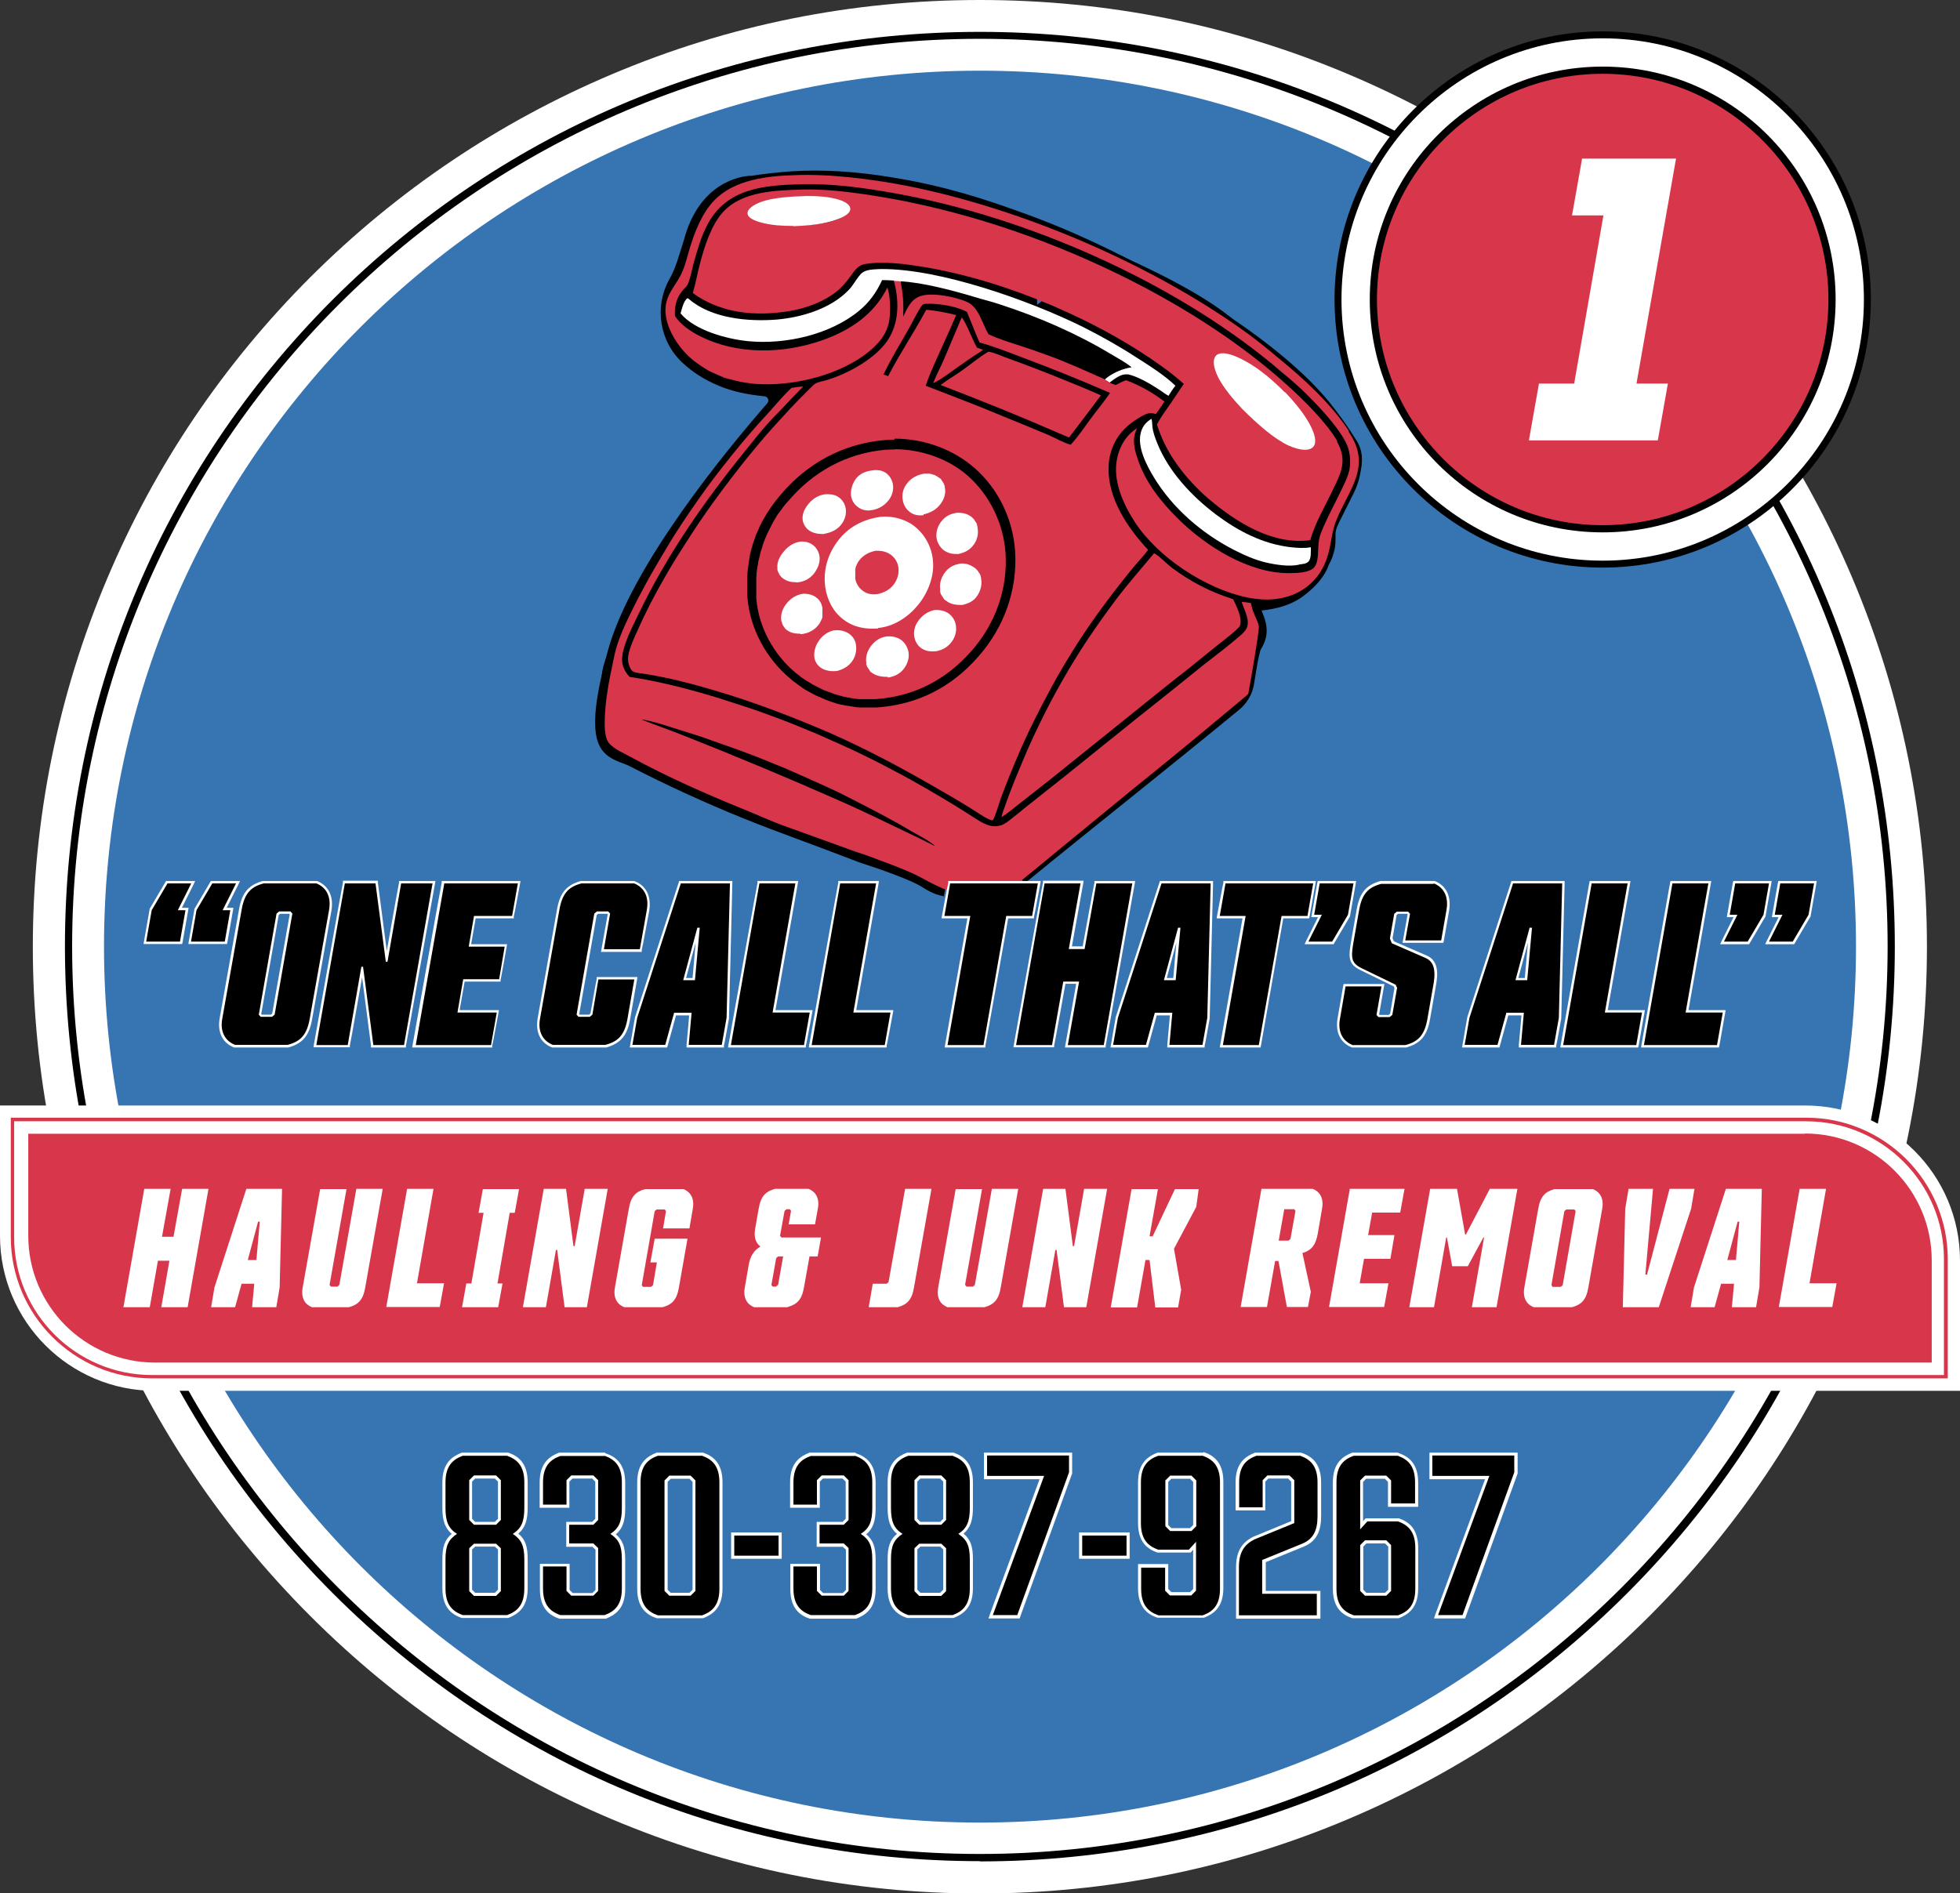 <?xml version="1.0" encoding="UTF-8"?>
<svg id="Layer_2" xmlns="http://www.w3.org/2000/svg" version="1.1" viewBox="0 0 817.9 790.1">
  <rect x="0" y="0" width="817.9" height="790.1" fill="#333333" stroke="none"/>
  <!-- Generator: Adobe Illustrator 29.8.2, SVG Export Plug-In . SVG Version: 2.1.1 Build 3)  -->
  <defs>
    <style>
      .st0 {
        fill: #fff;
      }

      .st1 {
        fill: #d8364a;
      }

      .st2 {
        fill: #3674b2;
      }
    </style>
  </defs>
  <g id="Layer_3">
    <g>
      <g>
        <path class="st2" d="M409.7,775.6c-101.6,0-197.1-39.6-268.9-111.4-71.8-71.8-111.4-167.3-111.4-268.9s39.6-197.1,111.4-268.9C212.6,54.6,308.1,15,409.7,15s197.1,39.6,268.9,111.4c71.8,71.8,111.4,167.3,111.4,268.9s-39.6,197.1-111.4,268.9c-71.8,71.8-167.3,111.4-268.9,111.4h0Z"/>
        <path class="st0" d="M408.9,29.5c201.9,0,365.6,163.7,365.6,365.6s-163.7,365.6-365.6,365.6S43.4,596.9,43.4,395,207,29.5,408.9,29.5M408.9,0c-53.3,0-105.1,10.4-153.8,31.1-47,19.9-89.3,48.4-125.6,84.6-36.3,36.3-64.8,78.5-84.7,125.6-20.6,48.7-31.1,100.5-31.1,153.8s10.4,105.1,31.1,153.8c19.9,47,48.4,89.3,84.7,125.6s78.5,64.8,125.6,84.7c48.7,20.6,100.5,31.1,153.8,31.1s105.1-10.5,153.8-31.1c47-19.9,89.3-48.4,125.6-84.7s64.8-78.5,84.7-125.6c20.6-48.7,31.1-100.5,31.1-153.8s-10.5-105.1-31.1-153.8c-19.9-47-48.4-89.3-84.7-125.6-36.3-36.3-78.5-64.8-125.6-84.7C514,10.4,462.3,0,408.9,0h0Z"/>
      </g>
      <g>
        <path d="M356.7,353.2c-6.6-2.9-7.1-13.5-10-13.1-16.7,2.4-35.1-9.5-49.1-16-6.5-3-28.2-1.5-38.2-17.2-3.9-6.2-7.7-12-8.3-20.3-1-13.4,7-20.1,21.4-48.3.9-1.8,3.4-6.6,7.2-12.7,2.9-4.6,5.3-7.9,6.5-9.5,21.9-29.8,19.2-29.2,28.1-39.1,7.1-8,10.9-9.5,10-12.3-2-6.7-21.6-1.3-33.8-13.5-7.1-7.1-8.7-17.4-9-19.8-.7-5.4,0-9.4,1-14.4.8-4,2.5-12.8,8.5-22.4,2.2-3.5,6.6-13.9,16-17.2,16.9-5.9,26-4.3,37.6-2.4,64.2,10.4,73.8,8.9,85.8,21,1.9,1.9,4.1,50.7.4,57.7-7.4,13.7-64.2-6.2-64-7.5,0-.4,3.9-36.6,6.9-32.8,1.9,2.4,1.7,5.4,1.5,8.3-.3,5.9-.9,16.6,1,22.1,2.4,6.9,10.1,9.1,18.9,12.8,34,14.1,41.3,30.9,51,26.2,9.6-4.7,7.4-23.4,20.7-27.8,3.3-1.1-3.7,16.7-3.3,15.7,1.9-6-52.5-21.8-50.8-27.1,1-3.2,27.3-20.3,29.2-24.8,2.8-6.6-43.1-27.6-41.1-32.3,2.8-6.8,100.8,28.5,119.7,52.8,2.3,2.9,7,10.3,16.4,17.7,4.9,3.9,8.7,5.9,16.2,12.4,5.7,5,8,7.8,9.8,10.5,2.4,3.7,5,7.8,5.2,12.9.3,6.9-4.2,7.8-8.4,18.8-3.4,9.1-1.4,11.3-5.6,19.9-2.5,5.2-3.9,8-7,10.4-8.3,6.2-18,.8-21.3,5.5-2.5,3.6,2.1,8.2,2.7,14.5,1.3,12.8-15.9,20.7-37.1,40.6-15.9,14.8-27.1,25.2-43.3,38-25,19.9-35.9,25.4-45.7,22.9-1-.2-6.3-2.2-17-6-8-2.9-10.8-4-14.5-6-6.3-3.5-9.5,3.9-14,1.9h0Z"/>
        <path d="M394,374.1c-1.1-.2-2.2-.5-3.2-.8-1.3-.5-3.3-1.3-5.4-2.7-4.4-3.1-18.8-8.1-26.6-10.6-.3,0-.5-.2-.8-.3-11-4.2-18.7-7.1-25.5-9.6-8-3-14.3-5.3-22.7-8.7-15.7-6.4-31.5-13.6-47-21.6-1-.5-2.2-1-3.4-1.4-9.9-3.7-16-9.1-5.8-46.6,9.8-35.9,49.9-84.3,66.6-103.5.6-.7.4-1.5.3-1.8-.1-.3-.5-1-1.5-1.1-7.3-.7-13.6-2.1-18.8-4.3-5.9-2.4-11-5.6-15.3-9.6-9.7-9-12-23.3-5.6-34.9,1.5-2.6,2.6-5.4,3.5-8.2l2.5-7.9c6.4-24.6,24-26.9,27.4-27.1.3,0,.5,0,.8,0,5.6-.9,11.3-1.5,17-1.9,12.5-.8,26.5,0,41.5,2.5,23.2,3.7,40.3,9.7,51.6,13.7,25.1,8.8,43.2,18.3,55.2,24.6,11.6,6.1,24.8,13,41.1,24.6,15.1,10.7,26.7,21.1,34.7,30.8,4.2,5.2,8.1,10.7,11.6,16.4,1.6,2.6,2.3,5.5,2.1,8.5-.3,4-1.1,7.8-2.5,11.2-.5,1.3-1.7,3.6-4.3,8.8l-1.2,2.4c-2.3,4.5-2.8,5.6-3,7.6,0,.9,0,1.5,0,2.2,0,1,0,2.2-.3,4.1-.5,2.4-1.3,4.8-2.6,7-.5,1.6-2.4,6.7-10.3,12.7-6.3,4.9-14.6,6-18.9,6.3-.2,0-.3.1-.4.2,0,0-.1.2,0,.4.4,1.1.6,1.7.9,2.3.3.7.7,1.4,1,2.7.6,2.6.3,4.9.1,6.7-.2,1.5-.5,3-.9,4.4-.7,2.4-1.5,6.9-2.5,13.3-.6,4.5-2.9,8.6-6.5,11.5-14.1,11.6-29,23.6-43.4,35.2-15.2,12.2-31,24.9-45.9,37.1l-3.2-3.9c14.9-12.3,30.7-24.9,45.9-37.2,14.4-11.6,29.3-23.5,43.4-35.1,2.5-2.1,4.2-5.1,4.7-8.4,1-6.8,1.8-11.4,2.6-14,.4-1.2.6-2.4.8-3.6.2-1.6.4-3.2,0-4.9-.2-.7-.3-1-.6-1.6-.3-.6-.7-1.5-1.2-2.9-.5-1.7-.3-3.4.7-4.8,1-1.4,2.5-2.3,4.2-2.4,3.8-.2,10.9-1.2,16.2-5.2,7.5-5.8,8.5-10.1,8.5-10.2v-.4c0,0,.3-.3.3-.3,1.1-1.8,1.8-3.7,2.2-5.7.2-1.3.2-2.1.2-3,0-.8,0-1.6,0-2.8.3-3,1.2-4.7,3.5-9.3l1.2-2.3c2.4-4.8,3.7-7.4,4.1-8.4,1.2-3,1.9-6.2,2.1-9.7.1-2-.3-3.9-1.4-5.6-3.3-5.5-7.1-10.9-11.2-15.9-7.7-9.4-19-19.4-33.7-29.9-16.1-11.4-29.1-18.2-40.5-24.2-11.9-6.2-29.8-15.6-54.6-24.3-11.1-3.9-28-9.8-50.7-13.4-14.7-2.3-28.3-3.2-40.4-2.4-5.5.3-11,.9-16.5,1.8-.4,0-.9.1-1.3.1-2.9.2-17.4,2.2-22.9,23.5h0c0,.1-2.5,8.1-2.5,8.1-1,3.2-2.3,6.2-3.9,9.1-5.3,9.5-3.4,21.4,4.6,28.8,3.9,3.6,8.5,6.5,13.8,8.6,4.7,1.9,10.6,3.2,17.4,3.9,2.5.2,4.7,1.9,5.7,4.3.9,2.4.5,5-1.2,6.9-16.5,18.9-56,66.6-65.6,101.5-9.8,35.9-3.7,38.2,2.8,40.6,1.3.5,2.6,1,3.9,1.7,15.4,7.9,31,15.1,46.6,21.4,8.3,3.4,14.6,5.7,22.5,8.6,6.8,2.5,14.5,5.4,25.5,9.6.2,0,.3.1.5.2,3.6,1.2,22,7.1,27.9,11.2,1.6,1.1,3.2,1.8,4.2,2.1.8.3,1.6.5,2.5.6l-.9,4.9h0Z"/>
        <path class="st1" d="M562.8,179.7c-7.6-11.4-18.6-21.5-29.1-30.1-4.3-3.6-8.7-7.2-13.2-10.5-39.5-28.7-94-52-141.9-61.5-14.2-2.8-32.4-5.1-46.8-4.5-11.5.3-25.4,1.8-33.8,10.6-5,5.2-8,12.8-10.1,19.7-1,3.2-1.7,6.5-3,9.6-2.5,6.2-7.5,9.7-7.2,17.1.3,6.9,5,14.3,10,18.9,2.5,2.3,5.4,4.2,8.3,5.9l6.1,2.7c1.5.5,3.1.8,4.5,1.2,2.7.7,5.5,1.1,8.3,1.4,15.9,1.3,36.5-3.7,48.7-14.3,4.4-3.8,7.4-8.3,7.7-14.1.2-3.6.2-8.4-1-11.8-5.6,11.4-16,18.2-27.7,22.2-16.1,5.5-34.9,5.9-50.3-1.8-3.7-1.8-8.6-5-10.7-8.7-.1-4.3.8-7.8,3.7-11,.5-.5,1.2-1.1,1.5-1.7,1.1-1.9,2-6.6,2.6-9,1.6-5.6,3.1-11.2,5.9-16.4,8-15.1,23.7-16.3,38.9-16.7,13.5-.4,27.2,1.6,40.5,4,53.8,9.9,113.5,36,155.9,70.8,4.1,3.4,8.2,6.8,12.1,10.4,6.1,5.8,16.1,16.1,19.4,23.6.8,1.9,1.2,3.9,1.3,5.9,0,1.9,0,3.8-.6,5.6-.7,2.6-2,5.1-3.2,7.6-2.3,4.9-4.9,9.6-7.1,14.6-.8,1.9-1.8,4-2.1,6.1-.6,3.2.2,9-2.1,11.4-2,2.2-7.5,2.3-10.3,2.3-16.7.2-34.8-11.2-46.3-22.6-7.3-7.2-14-15.6-17.1-25.5-.8-2.3-1.4-4.8-1.4-7.2,0-1.9.5-3.5,1.3-5.2-4.5,2.9-7.2,7.3-8.3,12.5-2,9.2,2.4,19,7.3,26.6,9.6,14.8,29.4,27.8,46.6,31.5,8,1.7,16.7,1.3,23.7-3.3,6.3-4.2,9.6-10.1,11.1-17.4.8-3.8,1.2-7.5,2.6-11.1,5.4-13.5,15.2-22.7,5.3-37.3h0Z"/>
        <path class="st1" d="M361.6,357c6.4,2.4,12.9,4.7,19.2,7.5,3.1,1.4,6,3.2,9.1,4.7,8.4,4.1,19.5,7.9,28.5,3.7,3.9-1.8,7.1-4.9,10.4-7.5,4.1-3.3,8.2-6.7,12.3-10.1l31.7-26c11.7-9.4,23.3-18.9,34.8-28.5,3.2-2.7,6.4-5.3,9.6-8,1.2-1,2.6-2.1,3.7-3.2.7-3.6,4.6-26.1,4.4-28.1-.3-2-1.5-4-2.2-5.9-.5-1.2-.8-2.6-1.1-3.9-1.2-.2-2.5-.4-3.8-.5v.2c1,3.2,3.7,7.7,1.9,11-.6,1.2-1.7,2.1-2.7,3-4.8,4.2-9.9,8-14.9,11.9-9.5,7.7-19,15.3-28.6,22.9l-28.7,23.1-17.4,13.8c-2,1.6-4,3.3-6.1,4.9-1.1.9-2.7,2.1-4.1,2.5-3.1.9-5.6,0-8.3-1.5-2.6-1.5-5-3.2-7.6-4.8-6.9-4.3-13.9-8.4-21-12.4-3.2-1.8-6.4-3.5-9.7-5.2-3.2-1.7-6.5-3.4-9.8-5-3.3-1.6-6.6-3.2-10-4.7-3.3-1.5-6.7-3-10.1-4.5-3.4-1.4-6.8-2.8-10.2-4.2s-6.9-2.6-10.3-3.9c-3.5-1.3-6.9-2.5-10.4-3.6s-7-2.3-10.5-3.4c-12.1-3.7-24.5-6.9-37-8.8-2-2.2-3.3-4.8-3.1-7.8.3-5.7,4.6-13.7,7.1-18.9,11.7-24.4,27.8-47.4,44.9-68.4,2.8-3.5,5.6-7,8.5-10.3,1.9-2.2,4.1-4.3,6.1-6.4,1.7-1.8,3.3-3.6,5-5.3,1.3-1.4,2.7-2.7,4-4.1-1.7.1-3.3.3-4.9.6-3.3,3-6.1,6.5-9.1,9.8-2.7,2.9-5.3,5.8-7.9,8.8-2.6,3-5.1,6-7.6,9.1-2.5,3.1-4.9,6.2-7.3,9.3-2.4,3.1-4.7,6.3-7,9.6-2.3,3.2-4.5,6.5-6.7,9.8-2.2,3.3-4.3,6.6-6.3,10s-4.1,6.8-6,10.2c-2,3.4-3.8,6.9-5.7,10.4-3.2,6.3-6.6,12.8-8.9,19.5-1,2.9-1.6,5.9-2.2,8.9-1.5,7.1-2.9,14.5-3.2,21.8-.1,3.2-.4,8.9,2,11.4,2.2,2.3,5.8,3.8,8.5,5.3,15.4,8.4,31.5,15.5,47.7,22.1,6,2.4,11.9,5.2,18,7.3l28.5,10.3M390.4,353.1h0s0,0,0,0,0,0,0,0,0,0,0,0c0,0,0,0,0,0s0,0,0,0c0,0,0,0,0,0h0s0,0,0,0,0,0,0,0h0s0,0,0,0,0,0,0,0c0,0,0,0,0,0h0s0,0,0,0,0,0,0,0h-.2c-1.3-.5-2.5-1.2-3.7-1.8-2.2-1.1-4.4-2.2-6.6-3.2-9.4-4.5-18.7-9.1-28.2-13.3-22.1-9.8-44.4-19.1-66.9-28-5.6-2.2-11.3-4.2-16.9-6.4h0s0,0,0,0c0,0,0,0,0,0,0,0,0,0,0,0,0,0,0,0,0,0s0,0,0,0h0s0,0,0,0c0,0,0,0,0,0,0,0,0,0,0,0,0,0,0,0,0,0,0,0,0,0,0,0s0,0,0,0h0c0,0,0,0,0-.1,0,0,0,0,0,0h0s0,0,0,0c0,0,0,0,0,0h0s0,0,0,0c0,0,0,0,0,0h0s0,0,0,0c0,0,0,0,0,0h0c0,0,0,0,0,0,4.2.5,11.9,3.2,16.2,4.5,4.2,1.3,8.4,2.6,12.5,4.1s8.3,2.9,12.4,4.4c4.1,1.5,8.2,3.1,12.3,4.8,4.1,1.6,8.1,3.3,12.1,5.1,4,1.8,8,3.6,12,5.4s7.9,3.8,11.8,5.8c3.9,2,7.8,4,11.7,6.1,3.9,2.1,7.7,4.2,11.5,6.5,2.8,1.6,7.6,4,9.8,6.1h.2c0,0,0,0,0,0s0,0,0,0,0,0,0,0c0,0,0,0,0,0h0s0,0,0,0,0,0,0,0,0,0,0,0c0,0,0,0,0,0,0,0,0,0,0,0,0,0,0,0,0,0h0s0,0,0,0Z"/>
        <path class="st0" d="M267.7,300.3h0,0Z"/>
        <path class="st1" d="M558.1,184.2c-4.5-7.8-14.2-17.4-21-23.5-37.2-33.6-91.6-59.6-140-72.2-12.2-3.2-24.4-5.7-36.9-7.5-8.4-1.2-16.9-2.1-25.4-1.9-11,.4-24.8.6-32.9,9.2-5,5.3-8,14.7-9.8,21.7-1.1,4.1-1.8,8.3-3,12.3,11.6,8.5,26,9.8,39.9,7.6,7.2-1.1,15.4-4.1,20.9-8.9,1.9-1.7,3.5-3.6,5-5.7,1.7-2.3,3-4.6,6.1-5.1,8.2-1.3,16.8,0,24.9,1.3,34.1,5.7,73.8,22.6,101.5,43.3,2.3,1.7,4.5,3.6,6.6,5.4-1.8,2.6-3.5,5.3-5.3,7.9-2,2.9-4.3,5.9-5.9,9.1,3.6,11.6,10.8,21.1,19.6,29.3,11.2,9.9,26.2,20.1,41.8,19.2.9,0,1.7-.1,2.6-.3,1.9-7.1,6.5-14.7,9.6-21.4,1.7-3.5,3.6-7.1,3.8-11,.2-3.2-.8-6.1-2.4-8.9h0ZM353.8,88.9c-3.9,4.2-14.9,5-20.4,5.3-5.8,0-14.5-.2-19.4-3.4-.7-.5-1.4-1.1-1.5-2,0-.7.2-1.3.7-1.8,3.5-3.9,16.2-4.8,21.2-5,4.7-.2,15.6.3,19.1,3.1.6.5,1.1,1.1,1.1,1.9,0,.7-.4,1.4-.8,1.9h0ZM548.5,184.7c-.2,1.1-.6,1.6-1.4,2.3-.7.3-1.3.4-2,.4-6.2.2-15.6-6.9-20.2-11.1-5.8-5.3-16.2-17.7-16.4-25.6,0-1.3.3-2.1,1.2-3,.4,0,.8,0,1.2,0,8.5.9,25.9,17.5,31.3,24.2,2.5,3.1,7,8.5,6.4,12.7h0Z"/>
        <path class="st0" d="M470.5,156.2c3.8.7,9.4,3.9,12.7,6.1,1.5.9,2.9,2.1,4.4,2.9.9-1.4,1.8-2.9,2.9-4.2-4.4-4.3-10.9-8.4-16.1-11.7-7.2-4.7-14.7-8.9-22.4-12.8-22.2-11-59.7-24.4-84.3-24.2-.2,0-.3,0-.5,0-2.7.2-6.2,0-8.1,2.2-1.9,2.1-3.1,4.7-5.1,6.7-7.5,7.7-19.5,11.3-30.1,12.2-11.8.9-27-.5-36.3-8.5-.2-.1-.3-.3-.5-.4-.5,0-.6.2-.9.6-1.1,1.4-1.7,3.9-2.2,5.7,5.9,7.1,19.2,10.7,28.2,11.6,15.5,1.5,34.2-2.7,46.3-12.7,4.3-3.5,7.3-7.8,9.6-12.8,1.7,0,3.3.1,5,.2,0,.2.1.4.1.6l2.7.3c0-.2-.1-.4-.2-.6,9.4.5,21.8,3.8,30.8,6.5,3.5,1.1,7.1,1.9,10.6,3.1,16.1,5.2,32,12.1,46.5,20.8,2.8,1.7,6.1,3.4,8.6,5.5-3.7.6-7.1,2-10.1,4.2l-1.1.9,2,1.3c2-1.5,4.9-3.8,7.3-3.4h0Z"/>
        <path class="st1" d="M461.2,158.4c-8.2-3.6-16.3-7.4-24.8-10.4-3.3-1.2-6.7-2.4-10.1-3.5-4.6-1.5-9.4-2.9-13.8-5-2.6-4.3-4-11.2-8.8-13.4-4.6-2.2-14.9-4.2-19.7-2.5-4,1.5-5.4,5-7.1,8.6.2-4.9,0-10.1-1.2-14.8l-2.7-.2c2.1,7.8,2.3,16.2-1.7,23.4-4.7,8.5-17.6,15.6-26.9,18.2-1.3.4-3.1.6-4.3,1.4-1,.7-2,1.9-3,2.8-2.5,2.5-5,5-7.4,7.6-2.5,2.7-5,5.5-7.5,8.2-2.5,2.8-4.9,5.6-7.2,8.4-2.4,2.9-4.7,5.7-7,8.7-2.3,2.9-4.5,5.9-6.8,8.9-2.2,3-4.4,6-6.5,9s-4.2,6.1-6.2,9.2c-2,3.1-4,6.2-6,9.4-2,3.2-3.9,6.4-5.7,9.6-3.9,6.8-7.5,13.8-10.7,21-1.4,3-2.9,6.3-3.7,9.5-.4,1.6-.5,3.2,0,4.8.2.9.9,2.5,1.8,3,1.3.7,3.6.7,5,1,9.6,1.5,19.3,4,28.7,6.8,16.5,4.8,32.8,11.1,48.6,17.9,15.6,6.9,30.7,15,45.5,23.6,4.6,2.6,9.1,5.3,13.6,8.1,2.3,1.4,4.7,3.2,7.2,4.3.5.2.9.5,1.5.3.9-1.1,2.7-7.2,3.3-9,2.2-5.9,4.5-11.7,7-17.5,4-9.5,8.7-18.8,13.6-27.9,1.9-3.6,3.9-7.1,6-10.6,2.1-3.5,4.2-6.9,6.4-10.3,2.2-3.4,4.5-6.7,6.8-10,2.4-3.3,4.8-6.5,7.2-9.7,3-3.8,6-7.7,9.1-11.4,1.8-2.1,3.8-4.2,5.4-6.4-8.6-9.2-16.9-21.5-16.5-34.6.2-6.4,2.7-12.2,7.4-16.6,1.9-1.8,7.6-6,10.3-5.9.7,0,1.4.3,2,.4,1.3-1.6,2.4-3.5,3.6-5.2-4.7-3.6-10.4-6.9-16-8.9-1.5.5-2.9,1.3-4.3,2-.9-.3-1.8-.6-2.6-1,.2-.1-.2.1,0,0l-2-1.3h0Z"/>
        <path class="st1" d="M405.3,271.8c-10.6,12-23.9,18.9-39.9,20-.4,0-.8,0-1.1,0s-.8,0-1.1,0-.8,0-1.1,0-.8,0-1.1,0c-.4,0-.8,0-1.1,0s-.8,0-1.1,0-.8,0-1.1-.1c-.4,0-.8,0-1.1-.1-.4,0-.7-.1-1.1-.2-.4,0-.8-.1-1.1-.2-.4,0-.7-.1-1.1-.2-.4,0-.7-.2-1.1-.2-.4,0-.7-.2-1.1-.3s-.7-.2-1.1-.3-.7-.2-1.1-.3c-.4-.1-.7-.2-1.1-.4-.4-.1-.7-.2-1.1-.4-.4-.1-.7-.3-1.1-.4s-.7-.3-1.1-.4-.7-.3-1-.4c-.4-.2-.7-.3-1-.5s-.7-.3-1-.5c-.3-.2-.7-.3-1-.5s-.7-.4-1-.5-.7-.4-1-.6c-.3-.2-.6-.4-1-.6-.3-.2-.6-.4-1-.6s-.6-.4-.9-.6c-.3-.2-.6-.4-.9-.6s-.6-.4-.9-.7-.6-.5-.9-.7c-.3-.2-.6-.5-.9-.7-9.2-7.7-15.4-19-16.4-31,0-.5,0-.9,0-1.4,0-.5,0-.9,0-1.4,0-.5,0-.9,0-1.4s0-.9,0-1.4,0-.9,0-1.4c0-.5,0-.9,0-1.4s0-.9.1-1.4,0-.9.1-1.4c0-.5.1-.9.2-1.3,0-.4.1-.9.2-1.3s.2-.9.2-1.3.2-.9.3-1.3c.1-.4.2-.9.3-1.3.1-.4.2-.9.3-1.3.1-.4.2-.9.4-1.3s.3-.9.4-1.3c.1-.4.3-.9.4-1.3.1-.4.3-.9.5-1.3.2-.4.3-.9.5-1.3.2-.4.3-.8.5-1.2.2-.4.4-.8.6-1.2.2-.4.4-.8.6-1.2.2-.4.4-.8.6-1.2s.4-.8.6-1.2c.2-.4.5-.8.7-1.2.2-.4.5-.8.7-1.2.2-.4.5-.8.7-1.1.2-.4.5-.8.8-1.1.3-.4.5-.7.8-1.1.3-.4.5-.7.8-1.1.3-.4.6-.7.9-1.1.3-.4.6-.7.9-1,10.5-12.5,24.4-20.2,40.8-21.7.1,0,.2,0,.3,0,12.1-1,25.2,3,34.4,11,9.1,8.1,14.8,20,15.6,32.1,1,15.1-4.3,29.7-14.3,41h0Z"/>
        <path class="st1" d="M456,173.6c-3,4.1-5.8,8.3-9.2,12-2.9-.7-6.4-2.8-9.2-4-6.6-2.8-13.2-5.5-19.9-8.2-10.4-4.3-21-8.2-31.4-12.4,1.3-3.8,2.9-7.5,4.5-11.1,2.7-6.1,5.6-12.2,8.2-18.4-4.1-1.1-8.3-1.9-12.5-2.2-5,9.4-11,18.2-15.9,27.7-.6-.3-1.2-.5-1.9-.7,3-6.6,7.1-13,10.7-19.4,1.2-2.2,4-7.7,5.4-9.5.5-.6,1.2-.5,1.9-.6,4.8-.2,12.6,1,16.8,3.4,1.8,4.2,3.4,8.6,5.3,12.8,5.6,1.5,12.2,4.1,17.7,6.2,12.3,4.6,24.5,9.5,36.6,14.8-2.2,3.3-4.8,6.4-7.2,9.6h0Z"/>
        <g>
          <path class="st1" d="M363.1,293.8c-.4,0-.8,0-1.2,0s-.8,0-1.2,0c-.4,0-.8,0-1.2,0h-1.1c-.4-.1-.8-.2-1.2-.2-.4,0-.8-.1-1.2-.1-.4,0-.8-.1-1.2-.2-.4,0-.8-.1-1.2-.2-.4,0-.8-.1-1.2-.2l-1.1-.2c-.4,0-.8-.2-1.2-.3s-.8-.2-1.1-.3c-.4-.1-.8-.2-1.1-.3s-.8-.2-1.1-.4l-1.1-.4c-.4-.1-.8-.3-1.1-.4-.4-.1-.7-.3-1.1-.4s-.8-.3-1.1-.5c-.4-.1-.7-.3-1.1-.5l-1-.5c-.4-.2-.7-.4-1.1-.5s-.7-.4-1-.6c-.4-.2-.7-.4-1-.6-.3-.2-.6-.4-1-.6-.2-.1-.5-.3-.7-.5l-.3-.2c-.3-.2-.7-.4-1-.7-.2-.1-.4-.3-.6-.4l-.3-.2c-.3-.2-.6-.5-1-.7-.3-.2-.6-.5-.9-.7-.3-.2-.6-.5-.9-.7-9.8-8.2-16.1-20-17.1-32.4,0-.5,0-.9-.1-1.4,0-.4,0-.9,0-1.4,0-.4,0-.9,0-1.4v-1.4c0-.5,0-1,0-1.4,0-.5,0-.9,0-1.4,0-.5,0-.9.1-1.4,0-.5.1-.9.1-1.4,0-.4.1-.9.2-1.3h0c0-.6.1-1,.2-1.5,0-.5.2-.9.2-1.4,0-.4.1-.8.2-1.2v-.2s.4-1.4.4-1.4l.4-1.4v-.5c.2-.3.3-.6.4-.9v-.4c.2-.3.3-.6.4-.9.1-.4.3-.9.5-1.3.1-.4.3-.9.5-1.3.1-.4.3-.9.5-1.3.2-.4.4-.8.5-1.3.2-.4.4-.8.6-1.3.2-.4.4-.8.6-1.2l.2-.3c.2-.3.3-.6.5-.9.2-.4.7-1.2.7-1.2.2-.4.5-.8.7-1.2.2-.4.5-.8.7-1.2.2-.4.5-.8.8-1.2.2-.4.5-.8.8-1.1l.2-.3c.2-.3.4-.5.6-.8.3-.4.6-.8.9-1.1s.6-.7.9-1.1c.3-.3.5-.6.8-1h0c11.1-13.3,25.7-21,42.1-22.5,0,0,0,0,.1,0h.1s.1,0,.1,0c1.3-.1,2.6-.2,3.9-.2,11.8,0,23.7,4.4,32,11.7,9.4,8.2,15.5,20.8,16.3,33.5,1,15.4-4.2,30.5-14.8,42.5-11.1,12.6-25,19.6-41.2,20.6-.4,0-.8,0-1.2,0-.4,0-.8,0-1.2,0h0Z"/>
          <path d="M373.3,187.5c11,0,22.5,3.9,30.7,11.2,9.1,8.1,14.8,20,15.6,32.1,1,15.1-4.3,29.7-14.3,41-10.6,12-23.9,18.9-39.9,20-.4,0-.8,0-1.1,0s-.8,0-1.1,0-.8,0-1.1,0-.8,0-1.1,0c-.4,0-.8,0-1.1,0s-.8,0-1.1,0-.8,0-1.1-.1c-.4,0-.8,0-1.1-.1-.4,0-.7-.1-1.1-.2-.4,0-.8-.1-1.1-.2-.4,0-.7-.1-1.1-.2-.4,0-.7-.2-1.1-.2-.4,0-.7-.2-1.1-.3s-.7-.2-1.1-.3c-.4-.1-.7-.2-1.1-.3-.4-.1-.7-.2-1.1-.4-.4-.1-.7-.2-1.1-.4-.4-.1-.7-.3-1.1-.4s-.7-.3-1.1-.4-.7-.3-1-.4c-.4-.2-.7-.3-1-.5s-.7-.3-1-.5c-.3-.2-.7-.3-1-.5s-.7-.4-1-.5-.7-.4-1-.6c-.3-.2-.6-.4-1-.6-.3-.2-.6-.4-1-.6s-.6-.4-.9-.6c-.3-.2-.6-.4-.9-.6s-.6-.4-.9-.7c-.3-.2-.6-.5-.9-.7-.3-.2-.6-.5-.9-.7-9.2-7.7-15.4-19-16.4-31,0-.5,0-.9,0-1.4,0-.5,0-.9,0-1.4,0-.5,0-.9,0-1.4s0-.9,0-1.4,0-.9,0-1.4c0-.5,0-.9,0-1.4s0-.9.1-1.4c0-.4,0-.9.1-1.4,0-.5.1-.9.2-1.3,0-.4.1-.9.2-1.3,0-.4.2-.9.2-1.3s.2-.9.3-1.3c.1-.4.2-.9.3-1.3.1-.4.2-.9.3-1.3.1-.4.2-.9.4-1.3s.3-.9.4-1.3c.1-.4.3-.9.4-1.3s.3-.9.5-1.3c.2-.4.3-.9.5-1.3.2-.4.3-.8.5-1.2.2-.4.4-.8.6-1.2.2-.4.4-.8.6-1.2.2-.4.4-.8.6-1.2s.4-.8.6-1.2c.2-.4.5-.8.7-1.2.2-.4.5-.8.7-1.2.2-.4.5-.8.7-1.1.2-.4.5-.8.8-1.1.3-.4.5-.7.8-1.1.3-.4.5-.7.8-1.1.3-.4.6-.7.9-1.1.3-.4.6-.7.9-1,10.5-12.5,24.4-20.2,40.8-21.7.1,0,.2,0,.3,0,1.2-.1,2.5-.1,3.7-.1M373.3,183.5c-1.4,0-2.7,0-4,.2h-.2s-.1,0-.1,0h0c-17,1.5-32,9.4-43.5,23.1-.3.4-.6.7-.9,1.1-.3.4-.6.7-.9,1.1-.3.4-.6.8-.9,1.2-.2.3-.4.6-.6.8l-.2.3h0s0,0,0,0c-.3.4-.5.8-.8,1.2-.3.4-.5.8-.8,1.2-.3.4-.5.8-.8,1.3-.2.4-.5.8-.7,1.2h0s0,0,0,0c-.2.4-.5.8-.7,1.2-.2.3-.4.7-.5,1v.3c-.1,0-.2,0-.2,0h0c-.2.5-.4.9-.6,1.3-.2.4-.4.9-.6,1.4-.2.4-.4.9-.6,1.3-.2.4-.4.9-.5,1.4-.2.4-.3.9-.5,1.4-.2.5-.3.9-.5,1.4-.1.3-.2.6-.3,1v.4c-.2.3-.3.7-.4,1v.4c-.1,0-.1,0-.1,0h0s0,.1,0,.1c-.1.4-.2.8-.3,1.2h0s0,0,0,0l-.2.7v.6c-.1,0-.1,0-.1,0h0c0,0,0,.3,0,.3,0,.4-.2.8-.2,1.2h0c0,.5-.2,1-.2,1.4,0,.5-.2,1-.2,1.4,0,.5-.1,1-.2,1.4,0,.5-.1.9-.1,1.4,0,.5,0,.9-.1,1.4h0c0,.5,0,1,0,1.5s0,1,0,1.4c0,.5,0,1,0,1.4s0,1,0,1.5c0,.5,0,.9,0,1.4,0,.5,0,1,.1,1.5,1.1,12.8,7.6,25.1,17.8,33.7h0c.3.3.6.5.9.8.3.2.6.5,1,.7.4.3.7.5,1,.8l.3.2c.2.2.4.3.7.5.3.2.7.5,1,.7l.2.2c.3.2.5.3.8.5.3.2.7.4,1,.6.4.2.7.4,1.1.6.4.2.7.4,1.1.6.4.2.7.4,1.1.6l.6.3.5.2c.4.2.8.4,1.2.5.4.2.7.3,1.1.5.4.2.8.3,1.1.5.4.1.7.3,1.1.4h0s.5.2.5.2l.5.2c.4.1.8.3,1.2.4.4.1.8.2,1.2.4.4.1.8.2,1.2.3.4.1.8.2,1.2.3h.6c0,.1.5.2.5.2.4,0,.8.2,1.3.2.4,0,.8.1,1.2.2.4,0,.8.1,1.2.2.4,0,.8.1,1.2.2.4,0,.8,0,1.2.1h.5s.6,0,.6,0c.4,0,.9,0,1.3,0,.4,0,.8,0,1.1,0,.4,0,.9,0,1.3,0s.8,0,1.2,0,.8,0,1.2,0c16.8-1.1,31.2-8.2,42.6-21.3,10.9-12.4,16.3-28,15.3-43.9-.9-13.4-7-26.1-17-34.8-8.8-7.7-20.9-12.2-33.3-12.2h0Z"/>
        </g>
        <path d="M408.8,143c-1.9-4.2-3.5-8.5-5.3-12.8-4.2-2.4-12-3.6-16.8-3.4-.7,0-1.4,0-1.9.6-1.5,1.8-4.1,7.2-5.4,9.5-3.6,6.4-7.6,12.8-10.7,19.4.6.2,1.2.4,1.9.7,4.9-9.5,10.9-18.3,15.9-27.7,4.2.3,8.4,1.2,12.5,2.2-2.6,6.2-5.5,12.3-8.2,18.4-1.6,3.6-3.3,7.4-4.5,11.1,10.5,4.1,21,8,31.4,12.4,6.6,2.7,13.3,5.4,19.9,8.2,2.8,1.2,6.3,3.3,9.2,4,3.4-3.7,6.2-8,9.2-12,2.4-3.2,5-6.3,7.2-9.6-12.1-5.3-24.3-10.2-36.6-14.8-5.5-2.1-12.1-4.7-17.7-6.2h0Z"/>
        <path class="st1" d="M389.4,159.9c1.3-3.4,3.1-6.6,4.5-9.9,2.5-5.8,4.9-11.7,7.4-17.5,1.6,1.4,4.8,10.1,6.4,12.6l2.5.9c-1.7,1.4-3.7,2.4-5.5,3.7-3.2,2.2-6.4,4.5-9.6,6.8-1.8,1.2-3.7,2.6-5.7,3.4Z"/>
        <path class="st1" d="M392.5,160.7c2.9-2.2,6-4,9-6.1,3.6-2.6,7.1-5.5,10.9-7.8,1.4,0,5.5,1.7,7,2.3,8.6,3.1,17.2,6.4,25.7,9.9,4.8,1.9,9.6,3.9,14.3,6-4.4,5.9-8.8,11.8-13.3,17.6l-4.5-1.9c-16.2-7.1-32.6-13.7-49.1-20h0Z"/>
        <path class="st0" d="M542,235.7c-4,.9-9.7,0-13.6-.9-4.8-1.1-9.4-3.2-13.7-5.4-13.3-6.9-25.4-17.3-33.2-30.2-3.1-5.1-7.1-12.8-5.4-18.8.7-2.5,2.1-4.2,4.4-5.6.3,1,.3,2.3.4,3.4.3,2.4,1.2,4.8,2.1,7,4.8,11.8,14.4,22,24.5,29.6,9.2,6.9,19.6,12.3,31.2,13.6,2.8.3,5.5.5,8.3,0,0,1.7.2,4.6-.9,5.9-1,1.1-2.6,1.1-4,1.3h0Z"/>
        <path class="st0" d="M362.9,213.1c-2,0-3.7-.4-5.3-1.8-1.5-1.2-2.3-2.9-2.5-4.7-.2-2.5.8-5.3,2.4-7.2,2-2.3,4.9-3,7.8-3.2,1.9,0,3.7.4,5.1,1.8,1.4,1.3,2.2,3.1,2.3,5,.1,2.4-.8,4.7-2.4,6.4-2,2.2-4.5,3.4-7.4,3.6h0Z"/>
        <path class="st0" d="M331,94.3c-4.9,0-9-.3-12.9-1.3-3.6-.9-5.7-2.1-6.1-3.5-.5-1.9,1.9-3.9,5.8-5.3,4.8-1.7,11.9-2.2,18.9-2.4,4.7,0,8.9.3,12.5,1.3,3.5.9,5.4,2.3,5.6,3.8.3,1.8-2,3.5-5.8,4.8-4.8,1.7-10.8,2.5-18,2.7Z"/>
        <path class="st0" d="M536.3,163.7c4.3,4.6,7.7,8.7,10.2,13.3,2.3,4.2,2.9,7.4,1.8,9.1-1.4,2.3-5.7,2.1-10.7-.2-6-2.8-12.9-8.9-19.3-15.3-4.1-4.4-7.6-8.6-9.9-13-2.1-4.2-2.4-7.3-1.2-8.9,1.5-2,5.4-1.5,10.1.8,6,2.8,12.3,7.6,18.8,14.2h0Z"/>
        <path class="st0" d="M385.4,215c-2,.3-4.1,0-5.7-1.3-1.7-1.2-2.7-3.1-3-5.1-.4-2.4.2-4.7,1.7-6.7,1.8-2.4,4.3-3.7,7.2-4.2.2,0,.5,0,.7,0,.2,0,.5,0,.7,0,.2,0,.5,0,.7,0s.5,0,.7.1c.2,0,.5.1.7.2.2,0,.4.2.7.2s.4.2.6.3c.2.1.4.2.6.3.1,0,.2.1.3.2,0,0,.2.1.3.2s.2.1.3.2c0,0,.2.2.3.2,0,0,.2.2.3.2s.2.2.2.3c0,0,.2.2.2.3s.1.2.2.3c0,0,.1.2.2.3s.1.2.2.3c0,.1.1.2.2.3s.1.2.2.3c0,.1,0,.2.1.3,0,.1,0,.2.1.3s0,.2.1.3,0,.2,0,.3c.6,2.4,0,4.8-1.4,6.8-1.8,2.7-4.4,4.1-7.4,4.8h0Z"/>
        <path class="st0" d="M343.9,222.9c-2.2,0-4.3-.2-6.1-1.4-1.4-.9-2.4-2.4-2.8-4.1-.4-2.2.4-4.4,1.7-6.2,1.8-2.6,4.3-4.4,7.5-4.9,2.1-.1,4.1,0,5.9,1.3,1.5,1.1,2.5,2.8,2.8,4.6.4,2.2-.3,4.6-1.6,6.4-1.8,2.5-4.4,3.7-7.4,4.2h0Z"/>
        <path class="st0" d="M399.5,231.2c-2.1.1-3.9-.3-5.6-1.5-1.7-1.3-2.8-3.2-3.1-5.3-.3-2.5.6-5.1,2.2-7,1.7-2.1,3.8-3,6.4-3.4,1.8,0,3.6.2,5.2,1.2.1,0,.2.1.3.2s.2.1.3.2c.1,0,.2.2.3.2,0,0,.2.2.3.3,0,0,.2.2.3.3s.2.2.3.3c0,0,.2.2.2.3s.2.2.2.3.1.2.2.3c0,.1.1.2.2.3,0,.1.1.2.2.3,0,.1.1.2.2.4,0,.1,0,.2.1.4,0,.1,0,.2.1.4s0,.2.1.4,0,.2,0,.4c.5,2.3,0,4.9-1.4,6.9-1.7,2.5-4.1,3.7-7,4.2h0Z"/>
        <path class="st0" d="M366.5,262.3c-5.3.4-10.1-.4-14.5-3.7-4.3-3.2-6.8-8.1-7.6-13.4-1-7,.9-13.7,5.2-19.4,4.4-5.9,10.7-9.1,17.9-10.1,4.9-.5,10.5,1,14.3,4.1,4.3,3.5,7,8.6,7.5,14.1.7,6.6-2.1,13.6-6.2,18.6-4.1,5-10,9-16.7,9.6h0ZM365.8,229.8c-2.9.5-5.6,1.8-7.4,4.3,0,.1-.2.3-.3.4,0,.1-.2.3-.2.4,0,.1-.2.3-.2.4s-.1.3-.2.4c0,.1-.1.3-.2.4,0,.1-.1.3-.2.5,0,.2,0,.3-.1.5,0,.2,0,.3-.1.5s0,.3,0,.5c0,.2,0,.3,0,.5s0,.3,0,.5,0,.3,0,.5,0,.3,0,.5,0,.3,0,.5c0,.2,0,.3,0,.5,0,.2,0,.3,0,.5.4,2.2,1.7,4.1,3.6,5.3,1.7,1.1,3.5,1.3,5.5,1.1,3-.6,5.7-2,7.4-4.7,1.3-2,1.9-4.6,1.4-7-.4-2-1.6-3.8-3.4-5-1.7-1.1-3.7-1.5-5.6-1.4h0Z"/>
        <path class="st0" d="M332.1,243c-2,0-3.9-.4-5.5-1.7-.2-.1-.3-.3-.5-.4-.1-.2-.3-.3-.4-.5s-.3-.3-.4-.5c-.1-.2-.2-.4-.3-.6-.1-.2-.2-.4-.3-.6s-.1-.4-.2-.6-.1-.4-.1-.6c0-.2,0-.4,0-.6-.2-2.4,1-4.7,2.5-6.5,1.9-2.4,4.4-4.1,7.5-4.4,1.8,0,3.5.4,5,1.6,1.5,1.2,2.4,3,2.6,4.8.3,2.6-.9,5.2-2.5,7.2-1.9,2.2-4.3,3.3-7.1,3.5h0Z"/>
        <path class="st1" d="M417.9,341.2c.3-1.8,1.1-3.6,1.7-5.4,1.8-5.1,3.8-10.1,5.9-15.1,1.3-3.1,2.6-6.3,4-9.4,1.4-3.1,2.8-6.2,4.3-9.2,1.5-3,3-6.1,4.6-9.1,1.6-3,3.2-6,4.9-8.9,1.7-3,3.4-5.9,5.2-8.8,1.8-2.9,3.6-5.8,5.5-8.6,1.9-2.8,3.8-5.6,5.8-8.4,2-2.8,4-5.5,6-8.2,5-6.6,10.5-12.8,15.8-19.2,2.5,1.4,4.9,4.1,7.2,5.9,8.2,6.1,16.1,10.2,25.8,13.3,1.3,2.8,3,6,3.1,9.1,0,.9,0,1.9-.7,2.6,0,0-.1.1-.2.2-3,3-6.7,5.6-10,8.3-6.6,5.4-13.2,10.7-19.9,15.9l-48.6,39.1c-4.2,3.3-8.4,6.6-12.6,9.9-2.6,2-5.2,4.3-8,6h0Z"/>
        <path class="st0" d="M401.4,252.5c-2.4,0-4.6-.2-6.5-1.7-.1,0-.2-.2-.3-.2,0,0-.2-.2-.3-.2s-.2-.2-.3-.3-.2-.2-.2-.3c0,0-.2-.2-.2-.3,0,0-.2-.2-.2-.3,0-.1-.1-.2-.2-.3s-.1-.2-.2-.3l-.2-.3c0-.1-.1-.2-.2-.3,0-.1,0-.2-.1-.3,0-.1,0-.2-.1-.4,0-.1,0-.2-.1-.4,0-.1,0-.2,0-.4s0-.2,0-.4,0-.2,0-.4c-.3-2.5.6-4.9,2.1-6.9,1.7-2.2,3.9-3.2,6.6-3.6,1.8-.1,3.6.4,5.1,1.4.1,0,.2.1.3.2.1,0,.2.2.3.2.1,0,.2.2.3.2s.2.2.3.3l.3.3c0,0,.2.2.3.3s.2.2.2.3.2.2.2.3.1.2.2.3.1.2.2.3c0,.1.1.2.2.3s.1.2.2.4c0,.1.1.2.1.4,0,.1,0,.2.1.4,0,.1,0,.2.1.4s0,.2,0,.4c.5,2.3-.2,4.9-1.5,6.9-1.5,2.4-3.7,3.4-6.4,4h0Z"/>
        <path class="st0" d="M333.9,264.5c-2,0-3.9-.3-5.5-1.5-.2-.1-.3-.3-.5-.4-.2-.1-.3-.3-.4-.5s-.3-.3-.4-.5c-.1-.2-.2-.4-.3-.5s-.2-.4-.3-.6c0-.2-.2-.4-.2-.6s-.1-.4-.2-.6,0-.4-.1-.6c-.3-2.5.7-5,2.3-6.9,1.8-2.2,4.2-3.7,7-4,1.9,0,3.9.4,5.5,1.7,1.4,1.1,2.2,2.7,2.4,4.4,0,.2,0,.3,0,.5,0,.2,0,.3,0,.5v.5c0,.2,0,.3,0,.5s0,.3,0,.5c0,.2,0,.3,0,.5s0,.3,0,.5c0,.1,0,.3-.1.4,0,.1,0,.3-.1.4,0,.1-.1.3-.2.4s-.1.3-.2.4c0,.1-.1.3-.2.4s-.1.3-.2.4c0,.1-.2.3-.2.4,0,.1-.2.2-.3.4s-.2.2-.3.4c-1.8,2.2-4.3,3.4-7.2,3.7h0Z"/>
        <path class="st0" d="M390.7,271.8c-2.1.2-4.2.1-6-1.1-1.6-1-2.7-2.7-3.1-4.6-.5-2.4.1-4.8,1.4-6.7,1.7-2.5,4.1-4.2,7-4.8,1.9-.1,3.8.2,5.5,1.2,1.7,1.1,2.9,2.8,3.3,4.8.5,2.4,0,4.8-1.4,6.9-1.6,2.4-4,3.8-6.7,4.3h0Z"/>
        <path class="st0" d="M349.5,280c-2.1.3-4.4.1-6.3-.9-1.5-.8-2.7-2.2-3.2-3.9-.6-2.3,0-5.1,1.3-7.1,1.5-2.6,3.7-4.2,6.5-5,2-.2,3.9,0,5.7.9,1.7.9,3,2.4,3.5,4.2.6,2.3.3,4.9-.9,7-1.5,2.6-3.8,4-6.6,4.8h0Z"/>
        <path class="st0" d="M370.4,282.5c-2.2,0-4.2-.2-6.1-1.4,0,0-.2-.1-.3-.2s-.2-.1-.3-.2c0,0-.2-.2-.3-.2,0,0-.2-.2-.2-.2s-.2-.2-.2-.3c0,0-.2-.2-.2-.3s-.1-.2-.2-.3c0,0-.1-.2-.2-.3,0,0-.1-.2-.2-.3,0-.1-.1-.2-.2-.3l-.2-.3c0-.1,0-.2-.1-.3s0-.2-.1-.3c0-.1,0-.2-.1-.3s0-.2,0-.3,0-.2,0-.3c-.4-2.5.4-5,1.9-7,1.7-2.3,3.9-3.7,6.7-4.1,2-.1,4,.2,5.8,1.4,1.7,1.2,2.8,3.1,3.2,5.1.4,2.4-.3,4.7-1.7,6.7-1.7,2.4-4,3.5-6.8,4h0Z"/>
      </g>
      <path d="M408.9,776.8c-102,0-197.9-39.7-270-111.8-72.1-72.1-111.8-168-111.8-270s39.7-197.9,111.8-270C211.1,53,307,13.3,408.9,13.3s197.9,39.7,270,111.8,111.8,168,111.8,270-39.7,197.9-111.8,270-168,111.8-270,111.8h0ZM408.9,16.2C200.1,16.2,30.1,186.1,30.1,395s170,378.8,378.8,378.8,378.8-170,378.8-378.8S617.8,16.2,408.9,16.2Z"/>
      <g>
        <g>
          <g>
            <path class="st1" d="M668.8,228.1c-56.8,0-103.1-46.2-103.1-103.1s46.2-103.1,103.1-103.1,103.1,46.2,103.1,103.1-46.2,103.1-103.1,103.1Z"/>
            <path d="M668.8,236.9c-61.7,0-111.9-50.2-111.9-111.9s50.2-111.9,111.9-111.9,111.9,50.2,111.9,111.9-50.2,111.9-111.9,111.9ZM668.8,30.8c-52,0-94.2,42.3-94.2,94.2s42.3,94.2,94.2,94.2,94.2-42.3,94.2-94.2-42.3-94.2-94.2-94.2Z"/>
          </g>
          <path class="st0" d="M668.8,27.8c53.7,0,97.2,43.5,97.2,97.2s-43.5,97.2-97.2,97.2-97.2-43.5-97.2-97.2,43.5-97.2,97.2-97.2M668.8,16c-60.1,0-109,48.9-109,109s48.9,109,109,109,109-48.9,109-109-48.9-109-109-109h0Z"/>
        </g>
        <path class="st0" d="M638,183.8l4.2-23.7h14.7l12.2-70.2h-13.1l4.2-23.7h39.2l-16.5,93.9h13.1l-4.2,23.7h-53.9,0Z"/>
      </g>
      <g>
        <g>
          <path d="M79.1,393.5l2.5-13.8,6.8-11.6h11l-5.6,11.2h3l-2.5,14.1h-15.1ZM60.3,393.5l2.5-13.8,6.8-11.6h11l-5.6,11.2h3l-2.5,14.1h-15.1Z"/>
          <path class="st0" d="M98.5,368.7l-5.6,11.2h3.2l-2.3,13.1h-14.1l2.3-13.1,6.6-11.2h9.9M79.8,368.7l-5.6,11.2h3.2l-2.3,13.1h-14.1l2.3-13.1,6.6-11.2h9.9M100.1,367.7h-12.1l-.3.5-6.6,11.2h0c0,.1,0,.3,0,.3l-2.3,13.1-.2,1.2h16.1l.2-.8,2.3-13.1.2-1.2h-2.8l4.9-9.8.7-1.5h0ZM81.4,367.7h-12.1l-.3.5-6.6,11.2h0c0,.1,0,.3,0,.3l-2.3,13.1-.2,1.2h16.1l.2-.8,2.3-13.1.2-1.2h-2.8l4.9-9.8.7-1.5h0Z"/>
        </g>
        <g>
          <path d="M98,436.6h0c-4.6-1.8-6.7-6.1-5.7-11.8l8-45c1.2-6.9,3.7-10,9.6-11.6h0s22.1,0,22.1,0h0c2.7,1.1,7,4,5.7,11.8l-8,45c-1.2,6.9-3.7,10-9.6,11.6h0s-22.1,0-22.1,0h0ZM113.3,423.9l.8-.7,7.3-41.8-.5-.6h-4.3l-.8.7-7.3,41.8.5.6h4.3Z"/>
          <path class="st0" d="M132,368.7c3.8,1.5,6.4,5.1,5.3,11.2l-8,45c-1.2,7.1-3.9,9.8-9.3,11.2h-21.9c-3.8-1.5-6.5-5.1-5.3-11.2l8-45c1.2-7.1,3.9-9.8,9.3-11.2h21.9M108.8,424.4h4.7l1.1-.9,7.4-42.2-.8-.9h-4.7l-1.1.9-7.4,42.2.8.9M132.1,367.7h-22.4c-6.1,1.7-8.8,5-10,12.1l-8,45c-1.1,6,1.1,10.5,6,12.4h.2c0,0,22.3,0,22.3,0h.1c6.1-1.7,8.8-5,10-12.1l8-45c1-6-1.2-10.5-6-12.4h-.2ZM116.9,381.4h3.8l.2.2-7.3,41.4-.6.5h-3.8l-.2-.2,7.3-41.4.6-.5h0Z"/>
        </g>
        <g>
          <polygon points="155.4 436.6 151.2 404.6 145.6 436.6 131.4 436.6 143.5 368.2 157.1 368.2 161.4 400.2 167 368.2 181.1 368.2 169 436.6 155.4 436.6"/>
          <path class="st0" d="M180.5,368.7l-11.9,67.5h-12.8l-4.3-32.7h-.7l-5.7,32.7h-13.1l11.9-67.5h12.8l4.3,32.7h.7l5.7-32.7h13.1M181.7,367.7h-15.2v.8c-.1,0-5.1,28.4-5.1,28.4l-3.7-28.4v-.9h-14.6v.8c-.1,0-12.1,67.5-12.1,67.5l-.2,1.2h15.2v-.8c.1,0,5.1-28.4,5.1-28.4l3.7,28.4v.9h14.6v-.8c.1,0,12.1-67.5,12.1-67.5l.2-1.2h0Z"/>
        </g>
        <g>
          <polygon points="172.7 436.6 184.8 368.2 216.7 368.2 214.1 382.8 198.2 382.8 196.1 394.6 211.1 394.6 208.6 409.2 193.6 409.2 191.3 422.1 207.7 422.1 205.1 436.6 172.7 436.6"/>
          <path class="st0" d="M216.1,368.7l-2.4,13.6h-15.9l-2.2,12.8h15l-2.3,13.6h-15l-2.4,13.9h16.4l-2.4,13.6h-31.4l11.9-67.5h30.9M217.3,367.7h-33v.8c-.1,0-12.1,67.5-12.1,67.5l-.2,1.2h33.4v-.8c.1,0,2.6-13.6,2.6-13.6l.2-1.2h-16.4l2.1-11.9h15v-.8c.1,0,2.5-13.6,2.5-13.6l.2-1.2h-15l1.9-10.8h15.9v-.8c.1,0,2.6-13.6,2.6-13.6l.2-1.2h0Z"/>
        </g>
        <g>
          <path d="M230.7,436.6h0c-4.6-1.8-6.7-6.1-5.6-11.8l8-45c1.2-6.9,3.7-10,9.6-11.6h0s22.1,0,22.1,0h0c2.7,1.1,7,4,5.7,11.8l-3,16.7h-16l2.7-15.3-.5-.6h-4.3l-.9.7-7.3,41.8.5.6h4.3l.8-.7,2.6-15h16l-2.9,16.7c-1.2,6.9-3.7,10-9.6,11.6h0s-22.1,0-22.1,0h0Z"/>
          <path class="st0" d="M264.6,368.7c3.8,1.5,6.4,5.1,5.3,11.2l-2.9,16.3h-15l2.6-14.9-.8-.9h-4.7l-1.1.9-7.4,42.2.8.9h4.7l1.1-.9,2.5-14.7h15l-2.8,16.1c-1.2,7.1-3.9,9.8-9.3,11.2h-21.9c-3.8-1.5-6.5-5.1-5.3-11.2l8-45c1.2-7.1,3.9-9.8,9.3-11.2h21.9M264.8,367.7h-22.4c-6.1,1.7-8.8,5-10,12.1l-8,45c-1.1,6,1.1,10.5,6,12.4h.2c0,0,22.3,0,22.3,0h.1c6.1-1.8,8.8-5,10-12.1l2.8-16.1.2-1.2h-17v.8c-.1,0-2.6,14.4-2.6,14.4l-.6.5h-3.9l-.2-.2,7.3-41.4.6-.5h3.8l.2.2-2.6,14.5-.2,1.2h17v-.8c.1,0,3.1-16.3,3.1-16.3,1-6-1.2-10.5-6-12.4h-.2c0,0,0,0,0,0Z"/>
        </g>
        <g>
          <path d="M286.9,436.6l1.2-13.4h-6.4l-3.7,13.4h-14.7l2.1-11.9,18.3-56.6h21.3l-1.4,56.7-2,11.8h-14.8ZM289.4,408.7l1.9-20.9h0l-5.6,20.9h3.8Z"/>
          <path class="st0" d="M304.6,368.7l-1.4,56.1-2,11.3h-13.8l1.2-13.4h-7.3l-3.7,13.4h-13.7l2-11.3,18.2-56.1h20.4M291.9,387.2h-.9l-5.9,21.9h4.9l2-21.9M305.6,367.7h-22.2l-.2.7-18.2,56.1h0c0,.1-2,11.5-2,11.5l-.2,1.2h15.6l.2-.7,3.5-12.7h5.5l-1.1,12.3v1.1c-.1,0,15.6,0,15.6,0v-.8c.1,0,2.1-11.3,2.1-11.3h0c0,0,0-.1,0-.1l1.4-56.1v-1h0,0ZM286.3,408.2l4-14.8-1.3,14.8h-2.7,0Z"/>
        </g>
        <g>
          <polygon points="304.4 436.6 316.5 368.2 332.5 368.2 323 422.1 338.5 422.1 335.9 436.6 304.4 436.6"/>
          <path class="st0" d="M331.9,368.7l-9.5,53.9h15.5l-2.4,13.6h-30.5l11.9-67.5h15M333.1,367.7h-17v.8c-.1,0-12.1,67.5-12.1,67.5l-.2,1.2h32.5v-.8c.1,0,2.6-13.6,2.6-13.6l.2-1.2h-15.5l9.3-52.7.2-1.2h0Z"/>
        </g>
        <g>
          <polygon points="338.1 436.6 350.2 368.2 366.2 368.2 356.8 422.1 372.2 422.1 369.6 436.6 338.1 436.6"/>
          <path class="st0" d="M365.6,368.7l-9.5,53.9h15.5l-2.4,13.6h-30.5l11.9-67.5h15M366.8,367.7h-17v.8c-.1,0-12.1,67.5-12.1,67.5l-.2,1.2h32.5v-.8c.1,0,2.6-13.6,2.6-13.6l.2-1.2h-15.5l9.3-52.7.2-1.2h0Z"/>
        </g>
        <g>
          <polygon points="394.8 436.6 404.3 382.8 393.5 382.8 396.1 368.2 433.7 368.2 431.1 382.8 420.3 382.8 410.9 436.6 394.8 436.6"/>
          <path class="st0" d="M433.1,368.7l-2.4,13.6h-10.8l-9.5,53.9h-15l9.5-53.9h-10.8l2.4-13.6h36.6M434.3,367.7h-38.6v.8c-.1,0-2.6,13.6-2.6,13.6l-.2,1.2h10.8l-9.3,52.7-.2,1.2h17v-.8c.1,0,9.5-53.1,9.5-53.1h10.8v-.8c.1,0,2.6-13.6,2.6-13.6l.2-1.2h0Z"/>
        </g>
        <g>
          <polygon points="445 436.6 449.7 410.1 444.1 410.1 439.4 436.6 423.4 436.6 435.5 368.2 451.5 368.2 446.6 395.5 452.2 395.5 457.1 368.2 473.1 368.2 461 436.6 445 436.6"/>
          <path class="st0" d="M472.5,368.7l-11.9,67.5h-15l4.7-26.5h-6.6l-4.7,26.5h-15l11.9-67.5h15l-4.9,27.4h6.6l4.9-27.4h15M473.7,367.7h-17v.8c-.1,0-4.9,26.5-4.9,26.5h-4.5l4.7-26.2.2-1.2h-17v.8c-.1,0-12.1,67.5-12.1,67.5l-.2,1.2h17v-.8c.1,0,4.7-25.7,4.7-25.7h4.5l-4.5,25.4-.2,1.2h17v-.8c.1,0,12.1-67.5,12.1-67.5l.2-1.2h0Z"/>
        </g>
        <g>
          <path d="M487.5,436.6l1.2-13.4h-6.4l-3.7,13.4h-14.7l2.1-11.9,18.3-56.6h21.3l-1.4,56.7-2,11.8h-14.8ZM490,408.7l1.9-20.9h0l-5.6,20.9h3.8Z"/>
          <path class="st0" d="M505.2,368.7l-1.4,56.1-2,11.3h-13.8l1.2-13.4h-7.3l-3.7,13.4h-13.7l2-11.3,18.2-56.1h20.4M492.5,387.2h-.9l-5.9,21.9h4.9l2-21.9M506.2,367.7h-22.2l-.2.7-18.2,56.1h0c0,.1-2,11.5-2,11.5l-.2,1.2h15.6l.2-.7,3.5-12.7h5.5l-1.1,12.3v1.1c-.1,0,15.6,0,15.6,0v-.8c.1,0,2.1-11.3,2.1-11.3h0c0,0,0-.1,0-.1l1.4-56.1v-1h0,0ZM486.9,408.2l4-14.8-1.3,14.8h-2.7,0Z"/>
        </g>
        <g>
          <polygon points="509.7 436.6 519.1 382.8 508.4 382.8 511 368.2 548.5 368.2 545.9 382.8 535.2 382.8 525.7 436.6 509.7 436.6"/>
          <path class="st0" d="M548,368.7l-2.4,13.6h-10.8l-9.5,53.9h-15l9.5-53.9h-10.8l2.4-13.6h36.6M549.1,367.7h-38.6v.8c-.1,0-2.6,13.6-2.6,13.6l-.2,1.2h10.8l-9.3,52.7-.2,1.2h17l.2-.8,9.3-53.1h10.8l.2-.8,2.4-13.6.2-1.2h0Z"/>
        </g>
        <g>
          <polygon points="545.2 393.5 550.8 382.3 547.8 382.3 550.3 368.2 565.4 368.2 563 382 556.2 393.5 545.2 393.5"/>
          <path class="st0" d="M564.8,368.7l-2.3,13.1-6.6,11.2h-9.9l5.6-11.2h-3.2l2.3-13.1h14.1M566,367.7h-16.1l-.2.8-2.3,13.1-.2,1.2h2.8l-4.9,9.8-.7,1.5h12.1l.3-.5,6.6-11.2h0c0-.1,0-.3,0-.3l2.3-13.1.2-1.2h0Z"/>
        </g>
        <g>
          <path d="M564.3,436.6h0c-4.6-1.8-6.7-6.1-5.7-11.8l2.4-13.7h16l-2.1,12.3.5.6h4.3l.8-.7,1.9-11-.4-1-14.1-6.9c-4.7-2.2-4.8-4.9-3.7-10.9l2.4-13.7c1.2-6.9,3.7-10,9.6-11.6h0s22.1,0,22.1,0h0c2.7,1.1,7,4,5.7,11.8l-2.3,13h-16l2-11.5-.5-.6h-4.3l-.8.7-1.7,10,.7,1.6,13.8,6c3.5,1.5,4.7,5,3.8,10.9l-2.6,14.9c-1.2,6.9-3.7,10-9.6,11.6h0s-22.1,0-22.1,0h0Z"/>
          <path class="st0" d="M598.3,368.7c3.8,1.5,6.4,5.1,5.3,11.2l-2.2,12.6h-15l2-11.1-.8-.9h-4.7l-1.1.9-1.8,10.3.8,2,14,6.1c3.6,1.5,4.3,5.2,3.5,10.3l-2.6,14.9c-1.2,7.1-3.9,9.8-9.3,11.2h-21.9c-3.8-1.5-6.5-5.1-5.3-11.2l2.3-13.3h15l-2.1,11.9.8.9h4.7l1.1-.9,2-11.3-.6-1.3-14.2-6.9c-4.3-2.1-4.5-4.3-3.5-10.3l2.4-13.7c1.2-7.1,3.9-9.8,9.3-11.2h21.9M598.5,367.7h-22.4c-6.1,1.7-8.8,5-10,12.1l-2.4,13.7c-1,6.1-1,9,4,11.4l13.9,6.8.3.7-1.8,10.7-.6.5h-3.8l-.2-.2,2-11.5.2-1.2h-17l-.2.8-2.3,13.3c-1.1,6,1.1,10.5,6,12.4h.2c0,0,22.3,0,22.3,0h.1c6.1-1.7,8.8-5,10-12.1l2.6-14.9c1-6.1-.3-9.8-4.1-11.4l-13.6-5.9-.6-1.3,1.7-9.7.6-.5h3.8l.2.2-1.9,10.7-.2,1.2h17l.2-.8,2.2-12.6c1-6-1.2-10.5-6-12.4h-.2c0,0,0,0,0,0Z"/>
        </g>
        <g>
          <path d="M634.2,436.6l1.2-13.4h-6.4l-3.7,13.4h-14.7l2.1-11.9,18.3-56.6h21.3l-1.4,56.7-2,11.8h-14.8ZM636.7,408.7l1.9-20.9h0l-5.6,20.9h3.8,0Z"/>
          <path class="st0" d="M651.9,368.7l-1.4,56.1-2,11.3h-13.8l1.2-13.4h-7.3l-3.7,13.4h-13.7l2-11.3,18.2-56.1h20.4M639.2,387.2h-.9l-5.9,21.9h4.9l2-21.9M652.9,367.7h-22.2l-.2.7-18.2,56.1h0c0,.1-2,11.5-2,11.5l-.2,1.2h15.6l.2-.7,3.5-12.7h5.5l-1.1,12.3v1.1c0,0,15.6,0,15.6,0v-.8c.1,0,2.1-11.3,2.1-11.3h0c0,0,0-.1,0-.1l1.4-56.1v-1h0,0ZM633.6,408.2l4-14.8-1.3,14.8h-2.7,0Z"/>
        </g>
        <g>
          <polygon points="651.7 436.6 663.8 368.2 679.8 368.2 670.3 422.1 685.8 422.1 683.2 436.6 651.7 436.6"/>
          <path class="st0" d="M679.2,368.7l-9.5,53.9h15.5l-2.4,13.6h-30.5l11.9-67.5h15M680.4,367.7h-17l-.2.8-11.9,67.5-.2,1.2h32.5l.2-.8,2.4-13.6.2-1.2h-15.5l9.3-52.7.2-1.2h0Z"/>
        </g>
        <g>
          <polygon points="685.4 436.6 697.5 368.2 713.5 368.2 704 422.1 719.5 422.1 716.9 436.6 685.4 436.6"/>
          <path class="st0" d="M712.9,368.7l-9.5,53.9h15.5l-2.4,13.6h-30.5l11.9-67.5h15M714.1,367.7h-17l-.2.8-11.9,67.5-.2,1.2h32.5l.2-.8,2.4-13.6.2-1.2h-15.5l9.3-52.7.2-1.2h0Z"/>
        </g>
        <g>
          <path d="M737.3,393.5l5.6-11.2h-3l2.5-14.1h15.1l-2.5,13.8-6.8,11.6h-11ZM718.6,393.5l5.6-11.2h-3l2.5-14.1h15.1l-2.5,13.8-6.8,11.6h-11Z"/>
          <path class="st0" d="M757,368.7l-2.3,13.1-6.6,11.2h-9.9l5.6-11.2h-3.2l2.3-13.1h14.1M738.2,368.7l-2.3,13.1-6.6,11.2h-9.9l5.6-11.2h-3.2l2.3-13.1h14.1M758.2,367.7h-16.1l-.2.8-2.3,13.1-.2,1.2h2.8l-4.9,9.8-.7,1.5h12.1l.3-.5,6.6-11.2h0c0-.1,0-.3,0-.3l2.3-13.1.2-1.2h0ZM739.4,367.7h-16.1l-.2.8-2.3,13.1-.2,1.2h2.8l-4.9,9.8-.7,1.5h12.1l.3-.5,6.6-11.2h0c0-.1,0-.3,0-.3l2.3-13.1.2-1.2h0Z"/>
        </g>
      </g>
      <g>
        <g>
          <path class="st1" d="M64.7,574.6c-32.4,0-58.8-26.4-58.8-58.8v-48.5h747.3c32.4,0,58.8,26.4,58.8,58.8v48.5H64.7Z"/>
          <path class="st0" d="M753.2,473.1c29.2,0,52.9,23.7,52.9,52.9v42.7H64.7c-29.2,0-52.9-23.7-52.9-52.9v-42.6h741.4M753.2,461.4H0v54.4c0,35.7,29,64.7,64.7,64.7h753.2v-54.4c0-35.7-29-64.7-64.7-64.7h0Z"/>
        </g>
        <g>
          <path class="st0" d="M70.7,526.2h-4.8l-3.4,19.4h-11l8.7-49.4h11l-3.6,20h4.8l3.6-20h11l-8.7,49.4h-11l3.4-19.4Z"/>
          <path class="st0" d="M106.1,535.8h-5.3l-2.7,9.8h-10l1.4-8.3,13.3-41.1h14.9l-1,41.1-1.4,8.3h-10.1l.9-9.8h0ZM103.4,525.9h3.6l1.4-16h-.7l-4.3,16Z"/>
          <path class="st0" d="M137.5,536.3l.6.7h2.7l.8-.7,7.1-40.1h11l-7.3,41.2c-.9,5.2-2.9,7.1-6.8,8.2h-15.4c-2.8-1.1-4.7-3.6-3.9-8.2l7.3-41.1h11l-7.1,40.1h0Z"/>
          <path class="st0" d="M169.9,496.2h11l-6.9,39.4h11.3l-1.8,9.9h-22.3l8.7-49.4h0Z"/>
          <path class="st0" d="M192.8,545.6l1.8-9.9h2.1l5.1-29.5h-2.1l1.8-9.9h15.1l-1.8,9.9h-2.1l-5.1,29.5h2.1l-1.8,9.9h-15.1Z"/>
          <path class="st0" d="M244,496.2h9.6l-8.7,49.4h-9.3l-3.1-23.9h-.5l-4.2,23.9h-9.6l8.7-49.4h9.3l3.1,23.9h.5l4.2-23.9h0Z"/>
          <path class="st0" d="M260.5,545.6c-2.8-1.1-4.7-3.7-3.9-8.2l5.8-32.9c.9-5.2,2.9-7.1,6.8-8.2h16c2.8,1.1,4.7,3.7,3.9,8.2l-1.4,8.2h-11l1.2-7.2-.5-.7h-3.4l-.8.7-5.4,30.9.5.7h3.4l.8-.7,1.6-9.5h-2.7l1.8-9.9h13.7l-3.6,20.4c-.9,5.2-2.9,7.1-6.8,8.2h-16,0Z"/>
          <path class="st0" d="M328.7,545.6h-14c-2.8-1.1-4.7-3.7-3.9-8.2l1.6-9.3c.6-3.6,2.1-6.2,4.9-7.8-2.2-1.8-2.7-4.3-2.2-7.3l1.5-8.6c.9-5.2,2.9-7.1,6.8-8.2h14c2.8,1.1,4.7,3.7,3.9,8.2l-1.2,6.6h-11l1-5.6-.5-.7h-1.4l-.8.7-1.9,10.4.6.7h16.5l-1.4,7.9h-3.4l-2.3,12.9c-.9,5.2-2.9,7.1-6.8,8.2h0ZM324.7,536.3l2.1-11.9h-2.1l-.8.7-2,11.2.5.7h1.4l.8-.7h0Z"/>
          <path class="st0" d="M374.6,545.6h-12.1l1.7-9.8h5.8l.8-.7,6.9-38.9h11l-7.3,41.2c-.9,5.2-2.9,7.1-6.8,8.2h0Z"/>
          <path class="st0" d="M402.8,536.3l.5.7h2.7l.8-.7,7.1-40.1h11l-7.3,41.2c-.9,5.2-2.9,7.1-6.8,8.2h-15.4c-2.8-1.1-4.7-3.6-3.9-8.2l7.3-41.1h11l-7.1,40.1h0Z"/>
          <path class="st0" d="M452.4,496.2h9.6l-8.7,49.4h-9.3l-3.1-23.9h-.5l-4.2,23.9h-9.6l8.7-49.4h9.3l3.1,23.9h.5l4.2-23.9h0Z"/>
          <path class="st0" d="M478,525.9l-3.5,19.8h-11l8.7-49.4h11l-3.5,19.7h1.3l9.3-19.7h9.9l-1,7.4-9.3,17.5,3,17.1-1.3,7.4h-9.5l-2.4-19.8h-1.6,0Z"/>
          <path class="st0" d="M517.7,545.6l8.7-49.4h21.4c2.8,1.1,4.7,3.7,3.9,8.2l-1.8,10.5c-.9,5-2.8,7-6.4,8.1l3.5,16.2-1.2,6.3h-8.8l-3.5-19.2h-1.4l-3.4,19.2h-11ZM535.9,504.8l-2.3,13h4.1l.8-.7,2.1-11.7-.5-.7h-4.1Z"/>
          <path class="st0" d="M563.5,496.2h22.6l-1.8,9.9h-11.7l-1.7,9.4h11l-1.7,9.9h-11l-1.8,10.2h12l-1.8,9.9h-23l8.7-49.4h0Z"/>
          <path class="st0" d="M603.8,516.5h-.3l-5.1,29.1h-10.3l8.7-49.4h11.2l3.4,19.1h.3l10-19.1h11.5l-8.7,49.4h-10.3l5.1-29.1h-.3l-6.5,12h-6.5l-2.2-12h0Z"/>
          <path class="st0" d="M662.8,537.4c-.9,5.2-2.9,7.1-6.8,8.2h-16c-2.8-1.1-4.7-3.7-3.9-8.2l5.8-32.9c.9-5.2,2.9-7.1,6.8-8.2h16c2.8,1.1,4.7,3.7,3.9,8.2l-5.8,32.9ZM657.5,505.5l-.5-.7h-3.4l-.8.7-5.4,30.9.5.7h3.4l.8-.7,5.4-30.9Z"/>
          <path class="st0" d="M677.2,545.6l1-41.1,1.4-8.3h10.2l-3.2,35.8h.7l9.4-35.8h10.4l-1.4,8.3-13.5,41.1h-15Z"/>
          <path class="st0" d="M723.5,535.8h-5.3l-2.7,9.8h-10l1.4-8.3,13.3-41.1h15l-1,41.1-1.4,8.3h-10.1l.9-9.8h0ZM720.8,525.9h3.6l1.4-16h-.7l-4.3,16Z"/>
          <path class="st0" d="M751,496.2h11l-6.9,39.4h11.3l-1.8,9.9h-22.3l8.7-49.4h0Z"/>
        </g>
        <path class="st1" d="M812.7,575.3H63.5c-32.5,0-59-26.5-59-59v-49.8h749.3c32.5,0,59,26.5,59,59v49.8h0ZM5.9,468v48.4c0,31.7,25.8,57.5,57.5,57.5h747.8v-48.4c0-31.7-25.8-57.5-57.5-57.5H5.9Z"/>
      </g>
      <g>
        <g>
          <path d="M193,674.9h-.1c-3.8-1.4-7.6-3.9-7.6-11.8v-12.2c0-5.4,1.1-8.2,4.3-10.6-3.2-2.3-4.3-5.3-4.3-10.8v-10.7c0-7.9,3.9-10.3,7.6-11.7h.1s18.7,0,18.7,0h.1c3.8,1.4,7.6,3.9,7.6,11.8v10.7c0,5.5-1.2,8.5-4.3,10.8,3.2,2.4,4.3,5.2,4.3,10.6v12.2c0,7.9-3.9,10.3-7.6,11.7h-.1s-18.7,0-18.7,0ZM206.7,665.4l1.6-1.6v-17.4l-1.6-1.6h-8.7l-1.6,1.6v17.4l1.6,1.6h8.7,0ZM206.7,635.8l1.6-1.6v-16l-1.6-1.6h-8.7l-1.6,1.6v16l1.6,1.6h8.7Z"/>
          <path class="st0" d="M211.6,607.6c4.1,1.5,7.2,4.1,7.2,11.1v10.7c0,5.6-1.2,8.5-4.8,10.8,3.6,2.4,4.8,5,4.8,10.6v12.2c0,7-3.1,9.6-7.2,11.1h-18.5c-4.1-1.5-7.2-4.1-7.2-11.1v-12.2c0-5.6,1.2-8.2,4.8-10.6-3.6-2.3-4.8-5.2-4.8-10.8v-10.7c0-7,3.2-9.6,7.2-11.1h18.5M197.8,636.4h9.2l2-2v-16.6l-2-2h-9.2l-2,2v16.6l2,2M197.8,666.1h9.2l2-2v-17.9l-2-1.9h-9.2l-2,1.9v17.9l2,2M211.9,606.3h-19.2c-3.8,1.5-8.1,4.1-8.1,12.4v10.7c0,5.3,1.1,8.4,3.9,10.8-2.9,2.4-3.9,5.4-3.9,10.6v12.2c0,8.3,4.3,11,8.1,12.3h.2c0,0,19,0,19,0h.2c3.8-1.5,8.1-4.1,8.1-12.4v-12.2c0-5.3-1-8.2-3.9-10.6,2.8-2.4,3.9-5.5,3.9-10.8v-10.7c0-8.3-4.3-11-8.1-12.3h-.2ZM198.3,617.1h8.2l1.3,1.3v15.5l-1.3,1.3h-8.2l-1.3-1.3v-15.5l1.3-1.3h0ZM198.3,645.5h8.2l1.3,1.2v16.8l-1.3,1.3h-8.2l-1.3-1.3v-16.8l1.3-1.2h0Z"/>
        </g>
        <g>
          <path d="M233.7,674.9h-.1c-3.8-1.4-7.6-3.9-7.6-11.8v-9.9h11.1v10.6l1.6,1.6h8.7l1.6-1.6v-17.4l-1.6-1.6h-10.5v-9.1h10.5l1.6-1.6v-16l-1.6-1.6h-8.7l-1.6,1.6v10.6h-11.1v-9.9c0-7.9,3.9-10.3,7.6-11.7h.1s18.7,0,18.7,0h.1c3.8,1.4,7.6,3.9,7.6,11.8v10.7c0,5.5-1.2,8.5-4.3,10.8,3.2,2.4,4.3,5.2,4.3,10.6v12.2c0,7.9-3.9,10.3-7.6,11.7h-.1s-18.7,0-18.7,0h0Z"/>
          <path class="st0" d="M252.3,607.6c4.1,1.5,7.2,4.1,7.2,11.1v10.7c0,5.6-1.2,8.5-4.8,10.8,3.6,2.4,4.8,5,4.8,10.6v12.2c0,7-3.1,9.6-7.2,11.1h-18.5c-4.1-1.5-7.2-4.1-7.2-11.1v-9.2h9.8v10.2l2,2h9.2l2-2v-17.9l-2-1.9h-10.1v-7.8h10.1l2-2v-16.6l-2-2h-9.2l-2,2v10.2h-9.8v-9.2c0-7,3.1-9.6,7.2-11.1h18.5M252.5,606.3h-19.2c-3.8,1.5-8.1,4.1-8.1,12.4v10.6h12.4v-10.9l1.3-1.3h8.2l1.3,1.3v15.5l-1.3,1.3h-10.8v10.4h10.9l1.3,1.2v16.8l-1.3,1.3h-8.2l-1.3-1.3v-10.9h-12.4v10.6c0,8.3,4.3,11,8.1,12.3h.2c0,0,19,0,19,0h.2c3.8-1.5,8.1-4.1,8.1-12.4v-12.2c0-5.3-1-8.2-3.9-10.6,2.8-2.4,3.9-5.5,3.9-10.8v-10.7c0-8.3-4.3-11-8.1-12.3h-.2c0,0,0,0,0,0Z"/>
        </g>
        <g>
          <path d="M274.4,674.9h-.1c-3.8-1.4-7.6-3.9-7.6-11.8v-44.4c0-7.9,3.9-10.3,7.6-11.7h.1s18.7,0,18.7,0h.1c3.8,1.4,7.6,3.9,7.6,11.8v44.4c0,7.9-3.9,10.3-7.6,11.7h-.1s-18.7,0-18.7,0ZM287.9,665.3l1.6-1.6v-45.5l-1.6-1.6h-8.3l-1.6,1.6v45.5l1.6,1.6h8.3Z"/>
          <path class="st0" d="M293,607.6c4.1,1.5,7.2,4.1,7.2,11.1v44.4c0,7-3.1,9.6-7.2,11.1h-18.5c-4.1-1.5-7.2-4.1-7.2-11.1v-44.4c0-7,3.1-9.6,7.2-11.1h18.5M279.3,666h8.9l2-2v-46.1l-2-2h-8.9l-2,2v46.1l2,2M293.2,606.3h-19.2c-3.8,1.5-8.1,4.1-8.1,12.4v44.4c0,8.3,4.3,11,8.1,12.3h.2c0,0,19,0,19,0h.2c3.8-1.5,8.1-4.1,8.1-12.4v-44.4c0-8.3-4.3-11-8.1-12.3h-.2ZM279.9,617.2h7.8l1.3,1.3v45l-1.3,1.3h-7.8l-1.3-1.3v-45l1.3-1.3h0Z"/>
        </g>
        <g>
          <rect x="305.8" y="640.3" width="19.8" height="9.7"/>
          <path class="st0" d="M324.9,640.9v8.4h-18.5v-8.4h18.5M326.2,639.6h-21.1v11h21.1v-11h0Z"/>
        </g>
        <g>
          <path d="M338.2,674.9h-.1c-3.8-1.4-7.6-3.9-7.6-11.8v-9.9h11.1v10.6l1.6,1.6h8.7l1.6-1.6v-17.4l-1.6-1.6h-10.5v-9.1h10.5l1.6-1.6v-16l-1.6-1.6h-8.7l-1.6,1.6v10.6h-11.1v-9.9c0-7.9,3.9-10.3,7.6-11.7h.1s18.7,0,18.7,0h.1c3.8,1.4,7.6,3.9,7.6,11.8v10.7c0,5.5-1.2,8.5-4.3,10.8,3.2,2.4,4.3,5.2,4.3,10.6v12.2c0,7.9-3.9,10.3-7.6,11.7h-.1s-18.7,0-18.7,0h0Z"/>
          <path class="st0" d="M356.8,607.6c4.1,1.5,7.2,4.1,7.2,11.1v10.7c0,5.6-1.2,8.5-4.8,10.8,3.6,2.4,4.8,5,4.8,10.6v12.2c0,7-3.1,9.6-7.2,11.1h-18.5c-4.1-1.5-7.2-4.1-7.2-11.1v-9.2h9.8v10.2l2,2h9.2l2-2v-17.9l-2-1.9h-10.1v-7.8h10.1l2-2v-16.6l-2-2h-9.2l-2,2v10.2h-9.8v-9.2c0-7,3.1-9.6,7.2-11.1h18.5M357,606.3h-19.2c-3.8,1.5-8.1,4.1-8.1,12.4v10.6h12.4v-10.9l1.3-1.3h8.2l1.3,1.3v15.5l-1.3,1.3h-10.8v10.4h10.9l1.3,1.2v16.8l-1.3,1.3h-8.2l-1.3-1.3v-10.9h-12.4v10.6c0,8.3,4.3,11,8.1,12.3h.2c0,0,19,0,19,0h.2c3.8-1.5,8.1-4.1,8.1-12.4v-12.2c0-5.3-1-8.2-3.9-10.6,2.8-2.4,3.9-5.5,3.9-10.8v-10.7c0-8.3-4.3-11-8.1-12.3h-.2c0,0,0,0,0,0Z"/>
        </g>
        <g>
          <path d="M378.9,674.9h-.1c-3.8-1.4-7.6-3.9-7.6-11.8v-12.2c0-5.4,1.1-8.2,4.3-10.6-3.2-2.3-4.3-5.3-4.3-10.8v-10.7c0-7.9,3.9-10.3,7.6-11.7h.1s18.7,0,18.7,0h.1c3.8,1.4,7.6,3.9,7.6,11.8v10.7c0,5.5-1.2,8.5-4.3,10.8,3.2,2.4,4.3,5.2,4.3,10.6v12.2c0,7.9-3.9,10.3-7.6,11.7h-.1s-18.7,0-18.7,0ZM392.6,665.4l1.6-1.6v-17.4l-1.6-1.6h-8.7l-1.6,1.6v17.4l1.6,1.6h8.7ZM392.6,635.8l1.6-1.6v-16l-1.6-1.6h-8.7l-1.6,1.6v16l1.6,1.6h8.7Z"/>
          <path class="st0" d="M397.5,607.6c4.1,1.5,7.2,4.1,7.2,11.1v10.7c0,5.6-1.2,8.5-4.8,10.8,3.6,2.4,4.8,5,4.8,10.6v12.2c0,7-3.1,9.6-7.2,11.1h-18.5c-4.1-1.5-7.2-4.1-7.2-11.1v-12.2c0-5.6,1.2-8.2,4.8-10.6-3.6-2.3-4.8-5.2-4.8-10.8v-10.7c0-7,3.1-9.6,7.2-11.1h18.5M383.6,636.4h9.2l2-2v-16.6l-2-2h-9.2l-2,2v16.6l2,2M383.6,666.1h9.2l2-2v-17.9l-2-1.9h-9.2l-2,1.9v17.9l2,2M397.7,606.3h-19.2c-3.8,1.5-8.1,4.1-8.1,12.4v10.7c0,5.3,1.1,8.4,3.9,10.8-2.9,2.4-3.9,5.4-3.9,10.6v12.2c0,8.3,4.3,11,8.1,12.3h.2c0,0,19,0,19,0h.2c3.8-1.5,8.1-4.1,8.1-12.4v-12.2c0-5.3-1-8.2-3.9-10.6,2.8-2.4,3.9-5.5,3.9-10.8v-10.7c0-8.3-4.3-11-8.1-12.3h-.2ZM384.1,617.1h8.2l1.3,1.3v15.5l-1.3,1.3h-8.2l-1.3-1.3v-15.5l1.3-1.3h0ZM384.1,645.5h8.2l1.3,1.2v16.8l-1.3,1.3h-8.2l-1.3-1.3v-16.8l1.3-1.2h0Z"/>
        </g>
        <g>
          <polygon points="413.4 674.9 434.7 616.8 411.2 616.8 411.2 607 446.8 607 446.8 614.7 424.9 674.9 413.4 674.9"/>
          <path class="st0" d="M446.1,607.6v6.9l-21.6,59.6h-10.2l21.4-58.1h-23.8v-8.5h34.2M447.4,606.3h-36.8v11.1h23.2l-20.7,56.3-.6,1.8h13l.3-.9,21.6-59.6v-.2c0,0,0-8.5,0-8.5h0Z"/>
        </g>
        <g>
          <rect x="450.9" y="640.3" width="19.8" height="9.7"/>
          <path class="st0" d="M470.1,640.9v8.4h-18.5v-8.4h18.5M471.4,639.6h-21.1v11h21.1v-11h0Z"/>
        </g>
        <g>
          <path d="M483.3,674.9h-.1c-3.8-1.4-7.6-3.9-7.6-11.8v-9.4h11.3v10l1.6,1.6h8.3l1.6-1.6v-18.5l-2,2.3h-13.3c-3.8-1.4-7.6-3.9-7.6-11.8v-17c0-7.9,3.9-10.3,7.6-11.7h.1s18.7,0,18.7,0h.1c3.8,1.4,7.6,3.9,7.6,11.8v44.4c0,7.9-3.9,10.3-7.6,11.7h-.1s-18.7,0-18.7,0h0ZM496.9,638.3l1.6-1.6v-18.5l-1.6-1.6h-8.3l-1.6,1.6v18.5l1.6,1.6h8.3Z"/>
          <path class="st0" d="M501.9,607.6c4.1,1.5,7.2,4.1,7.2,11.1v44.4c0,7-3.1,9.6-7.2,11.1h-18.5c-4.1-1.5-7.2-4.1-7.2-11.1v-8.8h10v9.6l2,2h8.9l2-2v-20.4l-3,3.3h-12.8c-4.1-1.5-7.2-4.1-7.2-11.1v-17c0-7,3.1-9.6,7.2-11.1h18.5M488.3,639h8.9l2-2v-19.1l-2-2h-8.9l-2,2v19.1l2,2M502.2,606.3h-19.2c-3.8,1.5-8.1,4.1-8.1,12.4v17c0,8.3,4.3,11,8.1,12.3h.2c0,0,13.6,0,13.6,0l.4-.4.7-.8v16.4l-1.3,1.3h-7.8l-1.3-1.3v-10.4h-12.6v10.1c0,8.3,4.3,11,8.1,12.3h.2c0,0,19,0,19,0h.2c3.8-1.5,8.1-4.1,8.1-12.4v-44.4c0-8.3-4.3-11-8.1-12.3h-.2q0,0,0,0ZM488.8,617.2h7.8l1.3,1.3v18l-1.3,1.3h-7.8l-1.3-1.3v-18l1.3-1.3h0Z"/>
        </g>
        <g>
          <path d="M516.3,674.9v-20.7c0-6.1,2.1-9.8,6.8-12.1l16.3-6.7v-17.2l-1.6-1.6h-8.7l-1.6,1.6v11.7h-11.1v-11c0-7.9,3.9-10.3,7.6-11.7h.1s18.7,0,18.7,0h.1c3.8,1.4,7.6,3.9,7.6,11.8v14.1c0,6.4-2.1,10.1-6.8,12.1l-16.3,6.7v13h22.8v10.3h-33.9,0Z"/>
          <path class="st0" d="M542.6,607.6c4.1,1.5,7.2,4.1,7.2,11.1v14.1c0,6.2-1.9,9.6-6.4,11.5l-16.7,6.8v14.1h22.8v9h-32.5v-20.1c0-6.3,2.3-9.5,6.5-11.6l16.6-6.8v-17.9l-2-2h-9.2l-2,2v11.3h-9.8v-10.4c0-7,3.1-9.6,7.2-11.1h18.5M542.9,606.3h-19.2c-3.8,1.5-8.1,4.1-8.1,12.4v11.7h12.4v-12l1.3-1.3h8.2l1.3,1.3v16.5l-15.8,6.5h0c-5,2.5-7.2,6.4-7.2,12.8v21.4h35.2v-11.6h-22.8v-12l15.9-6.5c5-2.1,7.2-6,7.2-12.7v-14.1c0-8.3-4.3-11-8.1-12.3h-.2c0,0,0,0,0,0Z"/>
        </g>
        <g>
          <path d="M564.7,674.9h-.1c-3.8-1.4-7.6-3.9-7.6-11.8v-44.4c0-7.9,3.9-10.3,7.6-11.7h.1s18.7,0,18.7,0h.1c3.8,1.4,7.6,3.9,7.6,11.8v9.4h-11.3v-10l-1.6-1.6h-8.3l-1.6,1.6v18.5l2-2.3h13.3c3.8,1.4,7.6,3.9,7.6,11.8v17c0,7.9-3.9,10.3-7.6,11.7h-.1s-18.7,0-18.7,0h0ZM578.2,665.3l1.6-1.6v-18.5l-1.6-1.6h-8.3l-1.6,1.6v18.5l1.6,1.6h8.3Z"/>
          <path class="st0" d="M583.3,607.6c4.1,1.5,7.2,4.1,7.2,11.1v8.8h-10v-9.6l-2-2h-8.9l-2,2v20.4l3-3.3h12.8c4.1,1.5,7.2,4.1,7.2,11.1v17c0,7-3.1,9.6-7.2,11.1h-18.5c-4.1-1.5-7.2-4.1-7.2-11.1v-44.4c0-7,3.1-9.6,7.2-11.1h18.5M569.6,666h8.9l2-2v-19.1l-2-2h-8.9l-2,2v19.1l2,2M583.5,606.3h-19.2c-3.8,1.5-8.1,4.1-8.1,12.4v44.4c0,8.3,4.3,11,8.1,12.3h.2c0,0,19,0,19,0h.2c3.8-1.5,8.1-4.1,8.1-12.4v-17c0-8.3-4.3-11-8.1-12.3h-.2c0,0-13.6,0-13.6,0l-.4.4-.7.8v-16.4l1.3-1.3h7.8l1.3,1.3v10.4h12.6v-10.1c0-8.3-4.3-11-8.1-12.3h-.2ZM570.2,644.2h7.8l1.3,1.3v18l-1.3,1.3h-7.8l-1.3-1.3v-18l1.3-1.3h0Z"/>
        </g>
        <g>
          <polygon points="599.2 674.9 620.6 616.8 597.1 616.8 597.1 607 632.6 607 632.6 614.7 610.8 674.9 599.2 674.9"/>
          <path class="st0" d="M631.9,607.6v6.9l-21.6,59.6h-10.2l21.4-58.1h-23.8v-8.5h34.2M633.3,606.3h-36.8v11.1h23.2l-20.7,56.3-.6,1.8h13l.3-.9,21.6-59.6v-.2c0,0,0-8.5,0-8.5h0Z"/>
        </g>
      </g>
    </g>
  </g>
</svg>
